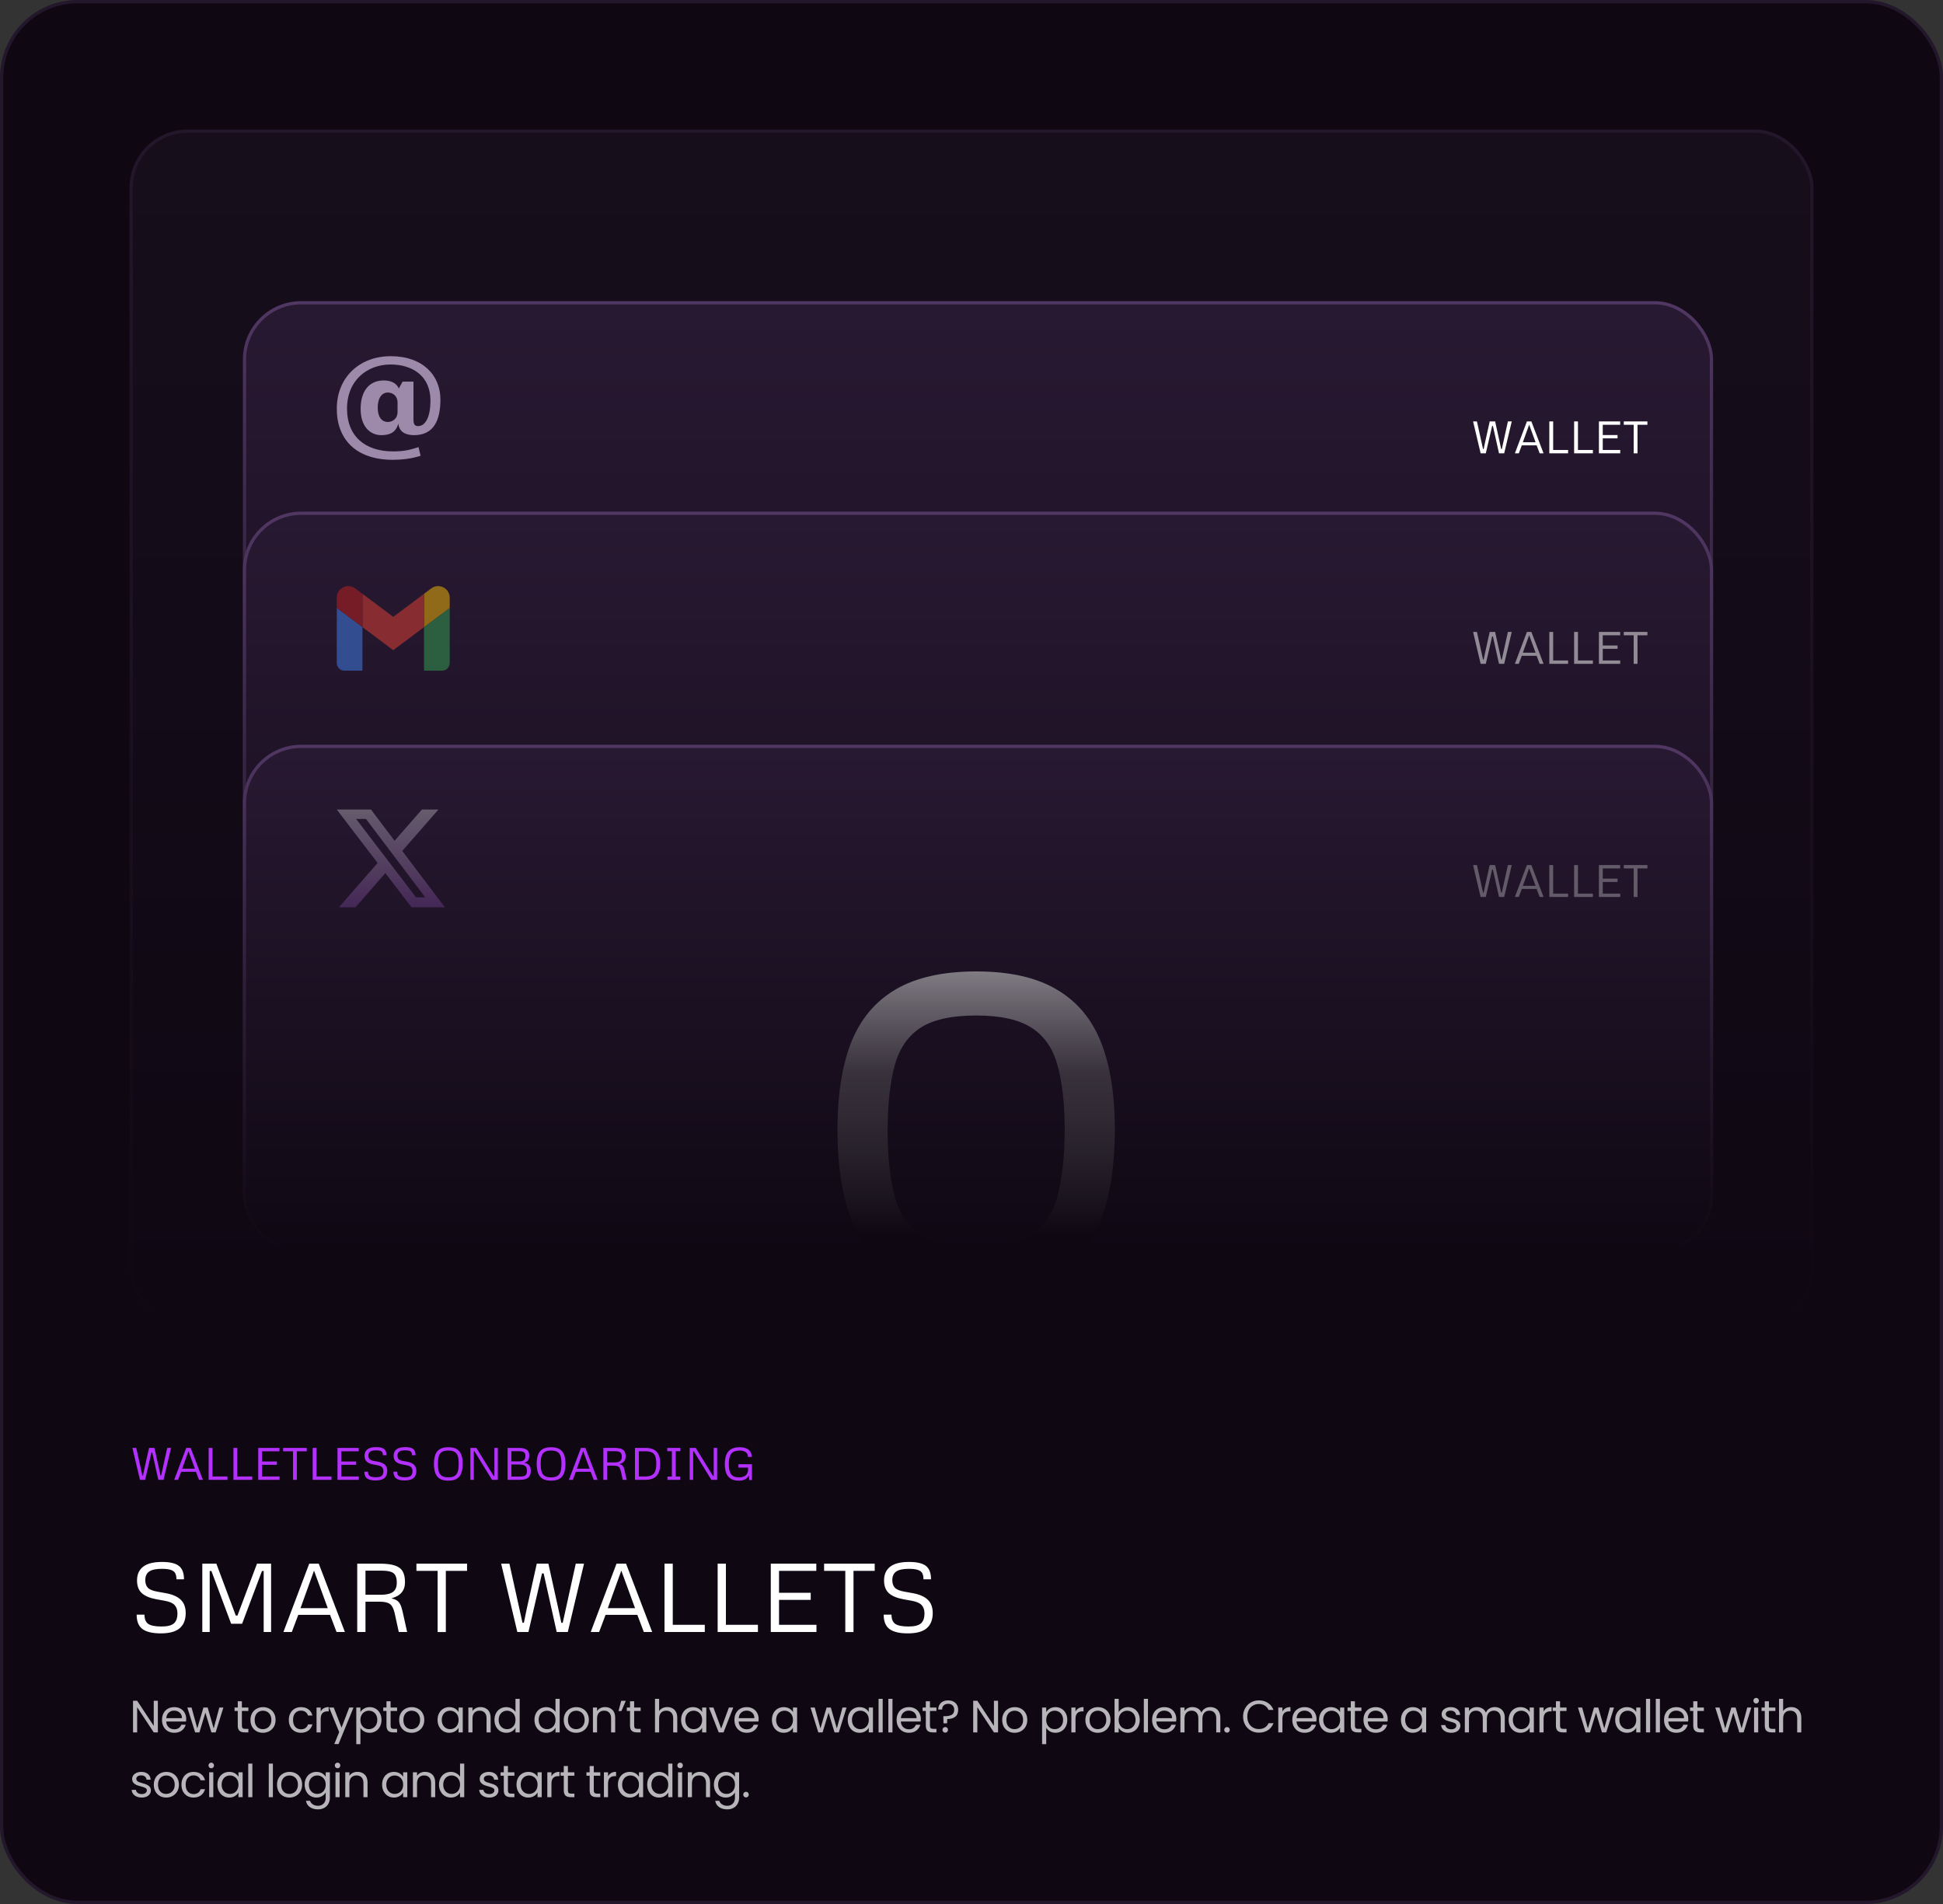<svg width="600" height="588" viewBox="0 0 600 588" fill="none" xmlns="http://www.w3.org/2000/svg">
<rect x="0" y="0" width="600" height="588" fill="#333333" stroke="none"/>
<rect x="0.5" y="0.5" width="599" height="587" rx="23.5" fill="#0F0813"/>
<rect x="0.5" y="0.5" width="599" height="587" rx="23.5" stroke="#23172B" stroke-opacity="0.4"/>
<rect x="0.5" y="0.5" width="599" height="587" rx="23.5" stroke="#23172B"/>
<path d="M40.889 447.149H42.078L43.965 455.674H44.163L44.56 453.746L46.023 447.149H47.697L49.153 453.76L49.563 455.681H49.762L51.642 447.149H52.831L50.493 457H48.894L47.014 448.558H46.774L44.819 457H43.22L40.889 447.149ZM53.795 457L57.514 447.149H58.888L62.654 457H61.451L60.515 454.532H55.935L55.005 457H53.795ZM56.256 453.568H60.187L58.204 448.154L56.256 453.568ZM70.235 457H64.432V447.149H65.621V455.961H70.235V457ZM77.892 457H72.088V447.149H73.277V455.961H77.892V457ZM79.744 457V447.149H86.307V448.188H80.934V451.347H85.5V452.372H80.934V455.961H86.327V457H79.744ZM87.428 448.188V447.149H94.722V448.188H91.666V457.007H90.483V448.188H87.428ZM102.364 457H96.561V447.149H97.75V455.961H102.364V457ZM104.217 457V447.149H110.779V448.188H105.406V451.347H109.973V452.372H105.406V455.961H110.8V457H104.217ZM112.516 454.498H113.644C113.644 455.132 113.824 455.576 114.184 455.831C114.544 456.082 115.182 456.207 116.098 456.207C116.945 456.207 117.54 456.059 117.882 455.763C118.224 455.462 118.395 454.981 118.395 454.32C118.395 453.819 118.262 453.423 117.998 453.131C117.734 452.835 117.262 452.625 116.583 452.502L115.366 452.283C114.418 452.11 113.714 451.814 113.254 451.395C112.798 450.975 112.57 450.367 112.57 449.569C112.57 448.708 112.862 448.049 113.445 447.594C114.033 447.133 114.945 446.903 116.18 446.903C117.31 446.903 118.119 447.095 118.606 447.478C119.094 447.86 119.338 448.503 119.338 449.405H118.251C118.251 449.032 118.189 448.735 118.066 448.517C117.943 448.298 117.729 448.141 117.424 448.045C117.118 447.945 116.692 447.895 116.146 447.895C115.307 447.895 114.699 448.024 114.32 448.284C113.947 448.544 113.76 448.959 113.76 449.528C113.76 449.989 113.881 450.351 114.122 450.615C114.368 450.875 114.822 451.064 115.482 451.183L116.699 451.401C117.679 451.579 118.404 451.896 118.873 452.352C119.347 452.807 119.584 453.445 119.584 454.266C119.584 455.227 119.297 455.956 118.723 456.453C118.153 456.95 117.239 457.198 115.981 457.198C114.797 457.198 113.922 456.991 113.356 456.576C112.796 456.161 112.516 455.469 112.516 454.498ZM121.498 454.498H122.626C122.626 455.132 122.806 455.576 123.166 455.831C123.526 456.082 124.164 456.207 125.08 456.207C125.928 456.207 126.522 456.059 126.864 455.763C127.206 455.462 127.377 454.981 127.377 454.32C127.377 453.819 127.245 453.423 126.98 453.131C126.716 452.835 126.244 452.625 125.565 452.502L124.349 452.283C123.401 452.11 122.697 451.814 122.236 451.395C121.781 450.975 121.553 450.367 121.553 449.569C121.553 448.708 121.844 448.049 122.428 447.594C123.016 447.133 123.927 446.903 125.162 446.903C126.292 446.903 127.101 447.095 127.589 447.478C128.076 447.86 128.32 448.503 128.32 449.405H127.233C127.233 449.032 127.172 448.735 127.049 448.517C126.926 448.298 126.712 448.141 126.406 448.045C126.101 447.945 125.675 447.895 125.128 447.895C124.289 447.895 123.681 448.024 123.303 448.284C122.929 448.544 122.742 448.959 122.742 449.528C122.742 449.989 122.863 450.351 123.104 450.615C123.351 450.875 123.804 451.064 124.465 451.183L125.682 451.401C126.661 451.579 127.386 451.896 127.855 452.352C128.329 452.807 128.566 453.445 128.566 454.266C128.566 455.227 128.279 455.956 127.705 456.453C127.135 456.95 126.222 457.198 124.964 457.198C123.779 457.198 122.904 456.991 122.339 456.576C121.778 456.161 121.498 455.469 121.498 454.498ZM138.444 457.26C137.337 457.26 136.457 457.062 135.806 456.665C135.159 456.264 134.696 455.674 134.418 454.895C134.14 454.115 134.001 453.16 134.001 452.03C134.001 450.909 134.145 449.973 134.432 449.221C134.723 448.464 135.195 447.895 135.847 447.512C136.498 447.129 137.364 446.938 138.444 446.938C139.529 446.938 140.395 447.131 141.042 447.519C141.694 447.901 142.163 448.471 142.45 449.228C142.737 449.979 142.881 450.911 142.881 452.023C142.881 453.158 142.742 454.115 142.464 454.895C142.186 455.669 141.723 456.257 141.076 456.658C140.434 457.059 139.556 457.26 138.444 457.26ZM138.444 456.241C139.328 456.241 140.001 456.082 140.461 455.763C140.921 455.439 141.236 454.965 141.404 454.341C141.573 453.712 141.657 452.937 141.657 452.017C141.657 451.105 141.568 450.351 141.391 449.754C141.217 449.152 140.898 448.703 140.434 448.407C139.973 448.106 139.31 447.956 138.444 447.956C137.565 447.956 136.893 448.109 136.428 448.414C135.967 448.719 135.651 449.177 135.478 449.788C135.309 450.394 135.225 451.155 135.225 452.071C135.225 452.992 135.311 453.762 135.484 454.382C135.658 455.002 135.974 455.466 136.435 455.776C136.899 456.086 137.569 456.241 138.444 456.241ZM145.246 457V447.149H147.112L152.451 455.817H152.67V447.149H153.736V457H151.938L146.531 448.216H146.312V457H145.246ZM156.744 457V447.149H160.087C161.231 447.149 162.074 447.323 162.616 447.669C163.159 448.011 163.43 448.619 163.43 449.494C163.43 450.132 163.309 450.631 163.067 450.991C162.826 451.347 162.42 451.595 161.851 451.736C162.552 451.85 163.072 452.115 163.409 452.529C163.746 452.939 163.915 453.516 163.915 454.259C163.915 455.184 163.648 455.872 163.115 456.323C162.582 456.774 161.73 457 160.559 457H156.744ZM157.906 451.306H160.381C161.019 451.306 161.488 451.178 161.789 450.923C162.094 450.663 162.247 450.23 162.247 449.624C162.247 449.068 162.09 448.685 161.775 448.476C161.461 448.261 160.923 448.154 160.162 448.154H157.906V451.306ZM157.906 456.002H160.552C161.368 456.002 161.935 455.874 162.254 455.619C162.573 455.359 162.732 454.885 162.732 454.197C162.732 453.505 162.548 453.012 162.179 452.721C161.814 452.424 161.215 452.276 160.381 452.276H157.906V456.002ZM170.177 457.26C169.069 457.26 168.19 457.062 167.538 456.665C166.891 456.264 166.428 455.674 166.15 454.895C165.872 454.115 165.733 453.16 165.733 452.03C165.733 450.909 165.877 449.973 166.164 449.221C166.456 448.464 166.927 447.895 167.579 447.512C168.231 447.129 169.097 446.938 170.177 446.938C171.261 446.938 172.127 447.131 172.774 447.519C173.426 447.901 173.896 448.471 174.183 449.228C174.47 449.979 174.613 450.911 174.613 452.023C174.613 453.158 174.474 454.115 174.196 454.895C173.918 455.669 173.456 456.257 172.809 456.658C172.166 457.059 171.289 457.26 170.177 457.26ZM170.177 456.241C171.061 456.241 171.733 456.082 172.193 455.763C172.654 455.439 172.968 454.965 173.137 454.341C173.305 453.712 173.39 452.937 173.39 452.017C173.39 451.105 173.301 450.351 173.123 449.754C172.95 449.152 172.631 448.703 172.166 448.407C171.706 448.106 171.043 447.956 170.177 447.956C169.297 447.956 168.625 448.109 168.16 448.414C167.7 448.719 167.383 449.177 167.21 449.788C167.041 450.394 166.957 451.155 166.957 452.071C166.957 452.992 167.044 453.762 167.217 454.382C167.39 455.002 167.707 455.466 168.167 455.776C168.632 456.086 169.302 456.241 170.177 456.241ZM175.68 457L179.398 447.149H180.772L184.539 457H183.336L182.399 454.532H177.819L176.89 457H175.68ZM178.141 453.568H182.071L180.089 448.154L178.141 453.568ZM186.316 457V447.149H189.563C190.484 447.149 191.209 447.238 191.737 447.416C192.266 447.589 192.642 447.872 192.865 448.264C193.089 448.651 193.2 449.171 193.2 449.822C193.2 451.035 192.551 451.807 191.252 452.14C191.58 452.222 191.842 452.329 192.038 452.461C192.239 452.593 192.4 452.785 192.523 453.035C192.646 453.281 192.756 453.618 192.852 454.047L193.508 457H192.305L191.751 454.464C191.646 453.976 191.514 453.6 191.354 453.336C191.2 453.072 190.976 452.889 190.685 452.789C190.393 452.684 189.99 452.632 189.475 452.632H187.506V457H186.316ZM187.506 451.634H189.748C190.495 451.634 191.061 451.502 191.443 451.237C191.826 450.968 192.018 450.52 192.018 449.891C192.018 449.453 191.951 449.109 191.819 448.858C191.692 448.603 191.466 448.423 191.143 448.318C190.824 448.214 190.379 448.161 189.81 448.161H187.506V451.634ZM199.318 457H196.078V447.149H199.346C200.891 447.149 202.032 447.548 202.771 448.346C203.513 449.139 203.885 450.367 203.885 452.03C203.885 453.716 203.511 454.967 202.764 455.783C202.021 456.594 200.872 457 199.318 457ZM199.243 448.188H197.268V455.961H199.366C200.159 455.961 200.797 455.831 201.28 455.571C201.763 455.312 202.114 454.895 202.333 454.32C202.552 453.746 202.661 452.992 202.661 452.058C202.661 451.078 202.556 450.308 202.347 449.747C202.137 449.182 201.784 448.781 201.287 448.544C200.79 448.307 200.109 448.188 199.243 448.188ZM206.045 448.154V447.149H210.105V448.154H208.67V455.995H210.037V457H206.113V455.995H207.48V448.154H206.045ZM212.977 457V447.149H214.843L220.182 455.817H220.4V447.149H221.467V457H219.669L214.262 448.216H214.043V457H212.977ZM228.234 457.267C226.735 457.267 225.625 456.85 224.905 456.016C224.185 455.182 223.825 453.896 223.825 452.16C223.825 450.392 224.199 449.079 224.946 448.223C225.694 447.366 226.844 446.938 228.398 446.938C229.606 446.938 230.534 447.197 231.181 447.717C231.828 448.236 232.145 448.977 232.131 449.938H230.976C230.976 449.305 230.752 448.817 230.306 448.476C229.859 448.134 229.223 447.963 228.398 447.963C227.596 447.963 226.949 448.102 226.457 448.38C225.969 448.653 225.614 449.095 225.391 449.706C225.167 450.317 225.056 451.121 225.056 452.119C225.056 453.108 225.16 453.906 225.37 454.512C225.58 455.118 225.917 455.56 226.382 455.838C226.851 456.111 227.469 456.248 228.234 456.248C229.123 456.248 229.809 456.038 230.292 455.619C230.775 455.195 231.017 454.596 231.017 453.821V453.227H228.029V452.188H232.206V457.068H231.358L231.242 455.674C230.673 456.736 229.67 457.267 228.234 457.267Z" fill="#B330FF"/>
<path d="M42.197 498.639H44.614C44.614 499.996 45 500.948 45.772 501.495C46.543 502.032 47.91 502.301 49.873 502.301C51.69 502.301 52.964 501.983 53.696 501.349C54.429 500.704 54.795 499.674 54.795 498.258C54.795 497.184 54.512 496.334 53.945 495.709C53.379 495.074 52.368 494.625 50.913 494.361L48.306 493.893C46.274 493.521 44.766 492.887 43.779 491.988C42.803 491.09 42.315 489.786 42.315 488.077C42.315 486.231 42.94 484.82 44.19 483.844C45.449 482.857 47.402 482.364 50.049 482.364C52.471 482.364 54.204 482.774 55.249 483.595C56.294 484.415 56.816 485.792 56.816 487.726H54.487C54.487 486.925 54.355 486.29 54.092 485.821C53.828 485.353 53.369 485.016 52.715 484.811C52.06 484.596 51.148 484.488 49.976 484.488C48.179 484.488 46.875 484.767 46.065 485.323C45.264 485.88 44.863 486.769 44.863 487.989C44.863 488.976 45.122 489.752 45.64 490.318C46.167 490.875 47.139 491.28 48.555 491.534L51.162 492.003C53.262 492.384 54.815 493.062 55.82 494.039C56.836 495.016 57.344 496.383 57.344 498.141C57.344 500.201 56.728 501.764 55.498 502.828C54.277 503.893 52.319 504.425 49.624 504.425C47.085 504.425 45.21 503.98 43.999 503.092C42.798 502.203 42.197 500.719 42.197 498.639ZM62.471 504V482.892H66.807L72.812 498.932H73.325L79.36 482.892H83.711V504H81.426V485.162H80.898L74.761 501.451H71.377L65.283 485.162H64.756V504H62.471ZM87.519 504L95.488 482.892H98.433L106.504 504H103.926L101.919 498.712H92.105L90.112 504H87.519ZM92.793 496.646H101.216L96.968 485.045L92.793 496.646ZM110.312 504V482.892H117.271C119.243 482.892 120.796 483.082 121.929 483.463C123.062 483.834 123.867 484.439 124.346 485.279C124.824 486.109 125.063 487.223 125.063 488.619C125.063 491.217 123.672 492.872 120.889 493.585C121.592 493.761 122.153 493.99 122.573 494.273C123.003 494.557 123.35 494.967 123.613 495.504C123.877 496.031 124.111 496.754 124.316 497.672L125.723 504H123.145L121.958 498.565C121.733 497.521 121.45 496.715 121.108 496.148C120.776 495.582 120.298 495.191 119.673 494.977C119.048 494.752 118.184 494.64 117.08 494.64H112.861V504H110.312ZM112.861 492.501H117.666C119.268 492.501 120.479 492.218 121.299 491.651C122.119 491.075 122.529 490.113 122.529 488.766C122.529 487.828 122.388 487.091 122.104 486.554C121.831 486.007 121.348 485.621 120.654 485.396C119.971 485.172 119.019 485.06 117.798 485.06H112.861V492.501ZM128.594 485.118V482.892H144.224V485.118H137.676V504.015H135.142V485.118H128.594ZM154.756 482.892H157.305L161.348 501.158H161.772L162.622 497.027L165.757 482.892H169.346L172.466 497.057L173.345 501.173H173.77L177.798 482.892H180.347L175.337 504H171.909L167.881 485.909H167.368L163.179 504H159.751L154.756 482.892ZM182.412 504L190.381 482.892H193.325L201.396 504H198.818L196.812 498.712H186.997L185.005 504H182.412ZM187.686 496.646H196.108L191.86 485.045L187.686 496.646ZM217.642 504H205.205V482.892H207.754V501.773H217.642V504ZM234.048 504H221.611V482.892H224.16V501.773H234.048V504ZM238.018 504V482.892H252.08V485.118H240.566V491.886H250.352V494.083H240.566V501.773H252.124V504H238.018ZM254.482 485.118V482.892H270.112V485.118H263.564V504.015H261.03V485.118H254.482ZM272.881 498.639H275.298C275.298 499.996 275.684 500.948 276.455 501.495C277.227 502.032 278.594 502.301 280.557 502.301C282.373 502.301 283.647 501.983 284.38 501.349C285.112 500.704 285.479 499.674 285.479 498.258C285.479 497.184 285.195 496.334 284.629 495.709C284.062 495.074 283.052 494.625 281.597 494.361L278.989 493.893C276.958 493.521 275.449 492.887 274.463 491.988C273.486 491.09 272.998 489.786 272.998 488.077C272.998 486.231 273.623 484.82 274.873 483.844C276.133 482.857 278.086 482.364 280.732 482.364C283.154 482.364 284.888 482.774 285.933 483.595C286.978 484.415 287.5 485.792 287.5 487.726H285.171C285.171 486.925 285.039 486.29 284.775 485.821C284.512 485.353 284.053 485.016 283.398 484.811C282.744 484.596 281.831 484.488 280.659 484.488C278.862 484.488 277.559 484.767 276.748 485.323C275.947 485.88 275.547 486.769 275.547 487.989C275.547 488.976 275.806 489.752 276.323 490.318C276.851 490.875 277.822 491.28 279.238 491.534L281.846 492.003C283.945 492.384 285.498 493.062 286.504 494.039C287.52 495.016 288.027 496.383 288.027 498.141C288.027 500.201 287.412 501.764 286.182 502.828C284.961 503.893 283.003 504.425 280.308 504.425C277.769 504.425 275.894 503.98 274.683 503.092C273.481 502.203 272.881 500.719 272.881 498.639Z" fill="white"/>
<path opacity="0.7" d="M48.75 535H47.476L42.352 527.23V535H41.078V525.228H42.352L47.476 532.984V525.228H48.75V535ZM57.502 530.87C57.502 531.113 57.488 531.369 57.46 531.64H51.328C51.374 532.396 51.631 532.989 52.098 533.418C52.574 533.838 53.148 534.048 53.82 534.048C54.37 534.048 54.828 533.922 55.192 533.67C55.565 533.409 55.826 533.063 55.976 532.634H57.348C57.142 533.371 56.732 533.973 56.116 534.44C55.5 534.897 54.734 535.126 53.82 535.126C53.092 535.126 52.438 534.963 51.86 534.636C51.29 534.309 50.842 533.847 50.516 533.25C50.189 532.643 50.026 531.943 50.026 531.15C50.026 530.357 50.184 529.661 50.502 529.064C50.819 528.467 51.262 528.009 51.832 527.692C52.41 527.365 53.073 527.202 53.82 527.202C54.548 527.202 55.192 527.361 55.752 527.678C56.312 527.995 56.741 528.434 57.04 528.994C57.348 529.545 57.502 530.17 57.502 530.87ZM56.186 530.604C56.186 530.119 56.078 529.703 55.864 529.358C55.649 529.003 55.355 528.737 54.982 528.56C54.618 528.373 54.212 528.28 53.764 528.28C53.12 528.28 52.569 528.485 52.112 528.896C51.664 529.307 51.407 529.876 51.342 530.604H56.186ZM68.983 527.328L66.589 535H65.273L63.425 528.91L61.577 535H60.261L57.853 527.328H59.155L60.919 533.768L62.823 527.328H64.125L65.987 533.782L67.723 527.328H68.983ZM74.694 528.378V532.9C74.694 533.273 74.773 533.539 74.932 533.698C75.091 533.847 75.366 533.922 75.758 533.922H76.696V535H75.548C74.839 535 74.307 534.837 73.952 534.51C73.597 534.183 73.42 533.647 73.42 532.9V528.378H72.426V527.328H73.42V525.396H74.694V527.328H76.696V528.378H74.694ZM81.166 535.126C80.447 535.126 79.794 534.963 79.206 534.636C78.627 534.309 78.17 533.847 77.834 533.25C77.507 532.643 77.344 531.943 77.344 531.15C77.344 530.366 77.512 529.675 77.848 529.078C78.193 528.471 78.66 528.009 79.248 527.692C79.836 527.365 80.494 527.202 81.222 527.202C81.95 527.202 82.608 527.365 83.196 527.692C83.784 528.009 84.246 528.467 84.582 529.064C84.927 529.661 85.1 530.357 85.1 531.15C85.1 531.943 84.922 532.643 84.568 533.25C84.222 533.847 83.751 534.309 83.154 534.636C82.556 534.963 81.894 535.126 81.166 535.126ZM81.166 534.006C81.623 534.006 82.052 533.899 82.454 533.684C82.855 533.469 83.177 533.147 83.42 532.718C83.672 532.289 83.798 531.766 83.798 531.15C83.798 530.534 83.677 530.011 83.434 529.582C83.191 529.153 82.874 528.835 82.482 528.63C82.09 528.415 81.665 528.308 81.208 528.308C80.741 528.308 80.312 528.415 79.92 528.63C79.537 528.835 79.229 529.153 78.996 529.582C78.763 530.011 78.646 530.534 78.646 531.15C78.646 531.775 78.758 532.303 78.982 532.732C79.215 533.161 79.523 533.483 79.906 533.698C80.288 533.903 80.709 534.006 81.166 534.006ZM89.191 531.15C89.191 530.357 89.35 529.666 89.667 529.078C89.985 528.481 90.423 528.019 90.983 527.692C91.553 527.365 92.201 527.202 92.929 527.202C93.872 527.202 94.647 527.431 95.253 527.888C95.869 528.345 96.275 528.98 96.471 529.792H95.099C94.969 529.325 94.712 528.957 94.329 528.686C93.956 528.415 93.489 528.28 92.929 528.28C92.201 528.28 91.613 528.532 91.165 529.036C90.717 529.531 90.493 530.235 90.493 531.15C90.493 532.074 90.717 532.788 91.165 533.292C91.613 533.796 92.201 534.048 92.929 534.048C93.489 534.048 93.956 533.917 94.329 533.656C94.703 533.395 94.959 533.021 95.099 532.536H96.471C96.266 533.32 95.855 533.95 95.239 534.426C94.623 534.893 93.853 535.126 92.929 535.126C92.201 535.126 91.553 534.963 90.983 534.636C90.423 534.309 89.985 533.847 89.667 533.25C89.35 532.653 89.191 531.953 89.191 531.15ZM99.025 528.574C99.249 528.135 99.567 527.795 99.977 527.552C100.397 527.309 100.906 527.188 101.503 527.188V528.504H101.167C99.739 528.504 99.025 529.279 99.025 530.828V535H97.751V527.328H99.025V528.574ZM109.162 527.328L104.542 538.612H103.226L104.738 534.916L101.644 527.328H103.058L105.466 533.544L107.846 527.328H109.162ZM111.297 528.742C111.549 528.303 111.922 527.939 112.417 527.65C112.921 527.351 113.504 527.202 114.167 527.202C114.848 527.202 115.464 527.365 116.015 527.692C116.575 528.019 117.013 528.481 117.331 529.078C117.648 529.666 117.807 530.352 117.807 531.136C117.807 531.911 117.648 532.601 117.331 533.208C117.013 533.815 116.575 534.286 116.015 534.622C115.464 534.958 114.848 535.126 114.167 535.126C113.513 535.126 112.935 534.981 112.431 534.692C111.936 534.393 111.558 534.025 111.297 533.586V538.64H110.023V527.328H111.297V528.742ZM116.505 531.136C116.505 530.557 116.388 530.053 116.155 529.624C115.921 529.195 115.604 528.868 115.203 528.644C114.811 528.42 114.377 528.308 113.901 528.308C113.434 528.308 113 528.425 112.599 528.658C112.207 528.882 111.889 529.213 111.647 529.652C111.413 530.081 111.297 530.581 111.297 531.15C111.297 531.729 111.413 532.237 111.647 532.676C111.889 533.105 112.207 533.437 112.599 533.67C113 533.894 113.434 534.006 113.901 534.006C114.377 534.006 114.811 533.894 115.203 533.67C115.604 533.437 115.921 533.105 116.155 532.676C116.388 532.237 116.505 531.724 116.505 531.136ZM120.617 528.378V532.9C120.617 533.273 120.697 533.539 120.855 533.698C121.014 533.847 121.289 533.922 121.681 533.922H122.619V535H121.471C120.762 535 120.23 534.837 119.875 534.51C119.521 534.183 119.343 533.647 119.343 532.9V528.378H118.349V527.328H119.343V525.396H120.617V527.328H122.619V528.378H120.617ZM127.089 535.126C126.37 535.126 125.717 534.963 125.129 534.636C124.55 534.309 124.093 533.847 123.757 533.25C123.43 532.643 123.267 531.943 123.267 531.15C123.267 530.366 123.435 529.675 123.771 529.078C124.116 528.471 124.583 528.009 125.171 527.692C125.759 527.365 126.417 527.202 127.145 527.202C127.873 527.202 128.531 527.365 129.119 527.692C129.707 528.009 130.169 528.467 130.505 529.064C130.85 529.661 131.023 530.357 131.023 531.15C131.023 531.943 130.846 532.643 130.491 533.25C130.146 533.847 129.674 534.309 129.077 534.636C128.48 534.963 127.817 535.126 127.089 535.126ZM127.089 534.006C127.546 534.006 127.976 533.899 128.377 533.684C128.778 533.469 129.1 533.147 129.343 532.718C129.595 532.289 129.721 531.766 129.721 531.15C129.721 530.534 129.6 530.011 129.357 529.582C129.114 529.153 128.797 528.835 128.405 528.63C128.013 528.415 127.588 528.308 127.131 528.308C126.664 528.308 126.235 528.415 125.843 528.63C125.46 528.835 125.152 529.153 124.919 529.582C124.686 530.011 124.569 530.534 124.569 531.15C124.569 531.775 124.681 532.303 124.905 532.732C125.138 533.161 125.446 533.483 125.829 533.698C126.212 533.903 126.632 534.006 127.089 534.006ZM135.115 531.136C135.115 530.352 135.273 529.666 135.591 529.078C135.908 528.481 136.342 528.019 136.893 527.692C137.453 527.365 138.073 527.202 138.755 527.202C139.427 527.202 140.01 527.347 140.505 527.636C140.999 527.925 141.368 528.289 141.611 528.728V527.328H142.899V535H141.611V533.572C141.359 534.02 140.981 534.393 140.477 534.692C139.982 534.981 139.403 535.126 138.741 535.126C138.059 535.126 137.443 534.958 136.893 534.622C136.342 534.286 135.908 533.815 135.591 533.208C135.273 532.601 135.115 531.911 135.115 531.136ZM141.611 531.15C141.611 530.571 141.494 530.067 141.261 529.638C141.027 529.209 140.71 528.882 140.309 528.658C139.917 528.425 139.483 528.308 139.007 528.308C138.531 528.308 138.097 528.42 137.705 528.644C137.313 528.868 137 529.195 136.767 529.624C136.533 530.053 136.417 530.557 136.417 531.136C136.417 531.724 136.533 532.237 136.767 532.676C137 533.105 137.313 533.437 137.705 533.67C138.097 533.894 138.531 534.006 139.007 534.006C139.483 534.006 139.917 533.894 140.309 533.67C140.71 533.437 141.027 533.105 141.261 532.676C141.494 532.237 141.611 531.729 141.611 531.15ZM148.37 527.188C149.303 527.188 150.059 527.473 150.638 528.042C151.216 528.602 151.506 529.414 151.506 530.478V535H150.246V530.66C150.246 529.895 150.054 529.311 149.672 528.91C149.289 528.499 148.766 528.294 148.104 528.294C147.432 528.294 146.895 528.504 146.494 528.924C146.102 529.344 145.906 529.955 145.906 530.758V535H144.632V527.328H145.906V528.42C146.158 528.028 146.498 527.725 146.928 527.51C147.366 527.295 147.847 527.188 148.37 527.188ZM152.691 531.136C152.691 530.352 152.849 529.666 153.167 529.078C153.484 528.481 153.918 528.019 154.469 527.692C155.029 527.365 155.654 527.202 156.345 527.202C156.942 527.202 157.497 527.342 158.011 527.622C158.524 527.893 158.916 528.252 159.187 528.7V524.64H160.475V535H159.187V533.558C158.935 534.015 158.561 534.393 158.067 534.692C157.572 534.981 156.993 535.126 156.331 535.126C155.649 535.126 155.029 534.958 154.469 534.622C153.918 534.286 153.484 533.815 153.167 533.208C152.849 532.601 152.691 531.911 152.691 531.136ZM159.187 531.15C159.187 530.571 159.07 530.067 158.837 529.638C158.603 529.209 158.286 528.882 157.885 528.658C157.493 528.425 157.059 528.308 156.583 528.308C156.107 528.308 155.673 528.42 155.281 528.644C154.889 528.868 154.576 529.195 154.343 529.624C154.109 530.053 153.993 530.557 153.993 531.136C153.993 531.724 154.109 532.237 154.343 532.676C154.576 533.105 154.889 533.437 155.281 533.67C155.673 533.894 156.107 534.006 156.583 534.006C157.059 534.006 157.493 533.894 157.885 533.67C158.286 533.437 158.603 533.105 158.837 532.676C159.07 532.237 159.187 531.729 159.187 531.15ZM165.044 531.136C165.044 530.352 165.203 529.666 165.52 529.078C165.837 528.481 166.271 528.019 166.822 527.692C167.382 527.365 168.007 527.202 168.698 527.202C169.295 527.202 169.851 527.342 170.364 527.622C170.877 527.893 171.269 528.252 171.54 528.7V524.64H172.828V535H171.54V533.558C171.288 534.015 170.915 534.393 170.42 534.692C169.925 534.981 169.347 535.126 168.684 535.126C168.003 535.126 167.382 534.958 166.822 534.622C166.271 534.286 165.837 533.815 165.52 533.208C165.203 532.601 165.044 531.911 165.044 531.136ZM171.54 531.15C171.54 530.571 171.423 530.067 171.19 529.638C170.957 529.209 170.639 528.882 170.238 528.658C169.846 528.425 169.412 528.308 168.936 528.308C168.46 528.308 168.026 528.42 167.634 528.644C167.242 528.868 166.929 529.195 166.696 529.624C166.463 530.053 166.346 530.557 166.346 531.136C166.346 531.724 166.463 532.237 166.696 532.676C166.929 533.105 167.242 533.437 167.634 533.67C168.026 533.894 168.46 534.006 168.936 534.006C169.412 534.006 169.846 533.894 170.238 533.67C170.639 533.437 170.957 533.105 171.19 532.676C171.423 532.237 171.54 531.729 171.54 531.15ZM177.907 535.126C177.188 535.126 176.535 534.963 175.947 534.636C175.368 534.309 174.911 533.847 174.575 533.25C174.248 532.643 174.085 531.943 174.085 531.15C174.085 530.366 174.253 529.675 174.589 529.078C174.934 528.471 175.401 528.009 175.989 527.692C176.577 527.365 177.235 527.202 177.963 527.202C178.691 527.202 179.349 527.365 179.937 527.692C180.525 528.009 180.987 528.467 181.323 529.064C181.668 529.661 181.841 530.357 181.841 531.15C181.841 531.943 181.664 532.643 181.309 533.25C180.964 533.847 180.492 534.309 179.895 534.636C179.298 534.963 178.635 535.126 177.907 535.126ZM177.907 534.006C178.364 534.006 178.794 533.899 179.195 533.684C179.596 533.469 179.918 533.147 180.161 532.718C180.413 532.289 180.539 531.766 180.539 531.15C180.539 530.534 180.418 530.011 180.175 529.582C179.932 529.153 179.615 528.835 179.223 528.63C178.831 528.415 178.406 528.308 177.949 528.308C177.482 528.308 177.053 528.415 176.661 528.63C176.278 528.835 175.97 529.153 175.737 529.582C175.504 530.011 175.387 530.534 175.387 531.15C175.387 531.775 175.499 532.303 175.723 532.732C175.956 533.161 176.264 533.483 176.647 533.698C177.03 533.903 177.45 534.006 177.907 534.006ZM186.834 527.188C187.767 527.188 188.523 527.473 189.102 528.042C189.681 528.602 189.97 529.414 189.97 530.478V535H188.71V530.66C188.71 529.895 188.519 529.311 188.136 528.91C187.753 528.499 187.231 528.294 186.568 528.294C185.896 528.294 185.359 528.504 184.958 528.924C184.566 529.344 184.37 529.955 184.37 530.758V535H183.096V527.328H184.37V528.42C184.622 528.028 184.963 527.725 185.392 527.51C185.831 527.295 186.311 527.188 186.834 527.188ZM191.827 525.242H193.241L191.897 528.42H191.001L191.827 525.242ZM195.828 528.378V532.9C195.828 533.273 195.907 533.539 196.066 533.698C196.224 533.847 196.5 533.922 196.892 533.922H197.83V535H196.682C195.972 535 195.44 534.837 195.086 534.51C194.731 534.183 194.554 533.647 194.554 532.9V528.378H193.56V527.328H194.554V525.396H195.828V527.328H197.83V528.378H195.828ZM206.074 527.188C206.652 527.188 207.175 527.314 207.642 527.566C208.108 527.809 208.472 528.177 208.734 528.672C209.004 529.167 209.14 529.769 209.14 530.478V535H207.88V530.66C207.88 529.895 207.688 529.311 207.306 528.91C206.923 528.499 206.4 528.294 205.738 528.294C205.066 528.294 204.529 528.504 204.128 528.924C203.736 529.344 203.54 529.955 203.54 530.758V535H202.266V524.64H203.54V528.42C203.792 528.028 204.137 527.725 204.576 527.51C205.024 527.295 205.523 527.188 206.074 527.188ZM210.325 531.136C210.325 530.352 210.483 529.666 210.801 529.078C211.118 528.481 211.552 528.019 212.103 527.692C212.663 527.365 213.283 527.202 213.965 527.202C214.637 527.202 215.22 527.347 215.715 527.636C216.209 527.925 216.578 528.289 216.821 528.728V527.328H218.109V535H216.821V533.572C216.569 534.02 216.191 534.393 215.687 534.692C215.192 534.981 214.613 535.126 213.951 535.126C213.269 535.126 212.653 534.958 212.103 534.622C211.552 534.286 211.118 533.815 210.801 533.208C210.483 532.601 210.325 531.911 210.325 531.136ZM216.821 531.15C216.821 530.571 216.704 530.067 216.471 529.638C216.237 529.209 215.92 528.882 215.519 528.658C215.127 528.425 214.693 528.308 214.217 528.308C213.741 528.308 213.307 528.42 212.915 528.644C212.523 528.868 212.21 529.195 211.977 529.624C211.743 530.053 211.627 530.557 211.627 531.136C211.627 531.724 211.743 532.237 211.977 532.676C212.21 533.105 212.523 533.437 212.915 533.67C213.307 533.894 213.741 534.006 214.217 534.006C214.693 534.006 215.127 533.894 215.519 533.67C215.92 533.437 216.237 533.105 216.471 532.676C216.704 532.237 216.821 531.729 216.821 531.15ZM222.698 533.824L225.078 527.328H226.436L223.426 535H221.942L218.932 527.328H220.304L222.698 533.824ZM234.269 530.87C234.269 531.113 234.255 531.369 234.227 531.64H228.095C228.142 532.396 228.399 532.989 228.865 533.418C229.341 533.838 229.915 534.048 230.587 534.048C231.138 534.048 231.595 533.922 231.959 533.67C232.333 533.409 232.594 533.063 232.743 532.634H234.115C233.91 533.371 233.499 533.973 232.883 534.44C232.267 534.897 231.502 535.126 230.587 535.126C229.859 535.126 229.206 534.963 228.627 534.636C228.058 534.309 227.61 533.847 227.283 533.25C226.957 532.643 226.793 531.943 226.793 531.15C226.793 530.357 226.952 529.661 227.269 529.064C227.587 528.467 228.03 528.009 228.599 527.692C229.178 527.365 229.841 527.202 230.587 527.202C231.315 527.202 231.959 527.361 232.519 527.678C233.079 527.995 233.509 528.434 233.807 528.994C234.115 529.545 234.269 530.17 234.269 530.87ZM232.953 530.604C232.953 530.119 232.846 529.703 232.631 529.358C232.417 529.003 232.123 528.737 231.749 528.56C231.385 528.373 230.979 528.28 230.531 528.28C229.887 528.28 229.337 528.485 228.879 528.896C228.431 529.307 228.175 529.876 228.109 530.604H232.953ZM238.367 531.136C238.367 530.352 238.526 529.666 238.843 529.078C239.161 528.481 239.595 528.019 240.145 527.692C240.705 527.365 241.326 527.202 242.007 527.202C242.679 527.202 243.263 527.347 243.757 527.636C244.252 527.925 244.621 528.289 244.863 528.728V527.328H246.151V535H244.863V533.572C244.611 534.02 244.233 534.393 243.729 534.692C243.235 534.981 242.656 535.126 241.993 535.126C241.312 535.126 240.696 534.958 240.145 534.622C239.595 534.286 239.161 533.815 238.843 533.208C238.526 532.601 238.367 531.911 238.367 531.136ZM244.863 531.15C244.863 530.571 244.747 530.067 244.513 529.638C244.28 529.209 243.963 528.882 243.561 528.658C243.169 528.425 242.735 528.308 242.259 528.308C241.783 528.308 241.349 528.42 240.957 528.644C240.565 528.868 240.253 529.195 240.019 529.624C239.786 530.053 239.669 530.557 239.669 531.136C239.669 531.724 239.786 532.237 240.019 532.676C240.253 533.105 240.565 533.437 240.957 533.67C241.349 533.894 241.783 534.006 242.259 534.006C242.735 534.006 243.169 533.894 243.561 533.67C243.963 533.437 244.28 533.105 244.513 532.676C244.747 532.237 244.863 531.729 244.863 531.15ZM261.417 527.328L259.023 535H257.707L255.859 528.91L254.011 535H252.695L250.287 527.328H251.589L253.353 533.768L255.257 527.328H256.559L258.421 533.782L260.157 527.328H261.417ZM261.785 531.136C261.785 530.352 261.944 529.666 262.261 529.078C262.578 528.481 263.012 528.019 263.563 527.692C264.123 527.365 264.744 527.202 265.425 527.202C266.097 527.202 266.68 527.347 267.175 527.636C267.67 527.925 268.038 528.289 268.281 528.728V527.328H269.569V535H268.281V533.572C268.029 534.02 267.651 534.393 267.147 534.692C266.652 534.981 266.074 535.126 265.411 535.126C264.73 535.126 264.114 534.958 263.563 534.622C263.012 534.286 262.578 533.815 262.261 533.208C261.944 532.601 261.785 531.911 261.785 531.136ZM268.281 531.15C268.281 530.571 268.164 530.067 267.931 529.638C267.698 529.209 267.38 528.882 266.979 528.658C266.587 528.425 266.153 528.308 265.677 528.308C265.201 528.308 264.767 528.42 264.375 528.644C263.983 528.868 263.67 529.195 263.437 529.624C263.204 530.053 263.087 530.557 263.087 531.136C263.087 531.724 263.204 532.237 263.437 532.676C263.67 533.105 263.983 533.437 264.375 533.67C264.767 533.894 265.201 534.006 265.677 534.006C266.153 534.006 266.587 533.894 266.979 533.67C267.38 533.437 267.698 533.105 267.931 532.676C268.164 532.237 268.281 531.729 268.281 531.15ZM272.576 524.64V535H271.302V524.64H272.576ZM275.601 524.64V535H274.327V524.64H275.601ZM284.353 530.87C284.353 531.113 284.339 531.369 284.311 531.64H278.179C278.225 532.396 278.482 532.989 278.949 533.418C279.425 533.838 279.999 534.048 280.671 534.048C281.221 534.048 281.679 533.922 282.043 533.67C282.416 533.409 282.677 533.063 282.827 532.634H284.199C283.993 533.371 283.583 533.973 282.967 534.44C282.351 534.897 281.585 535.126 280.671 535.126C279.943 535.126 279.289 534.963 278.711 534.636C278.141 534.309 277.693 533.847 277.367 533.25C277.04 532.643 276.877 531.943 276.877 531.15C276.877 530.357 277.035 529.661 277.353 529.064C277.67 528.467 278.113 528.009 278.683 527.692C279.261 527.365 279.924 527.202 280.671 527.202C281.399 527.202 282.043 527.361 282.603 527.678C283.163 527.995 283.592 528.434 283.891 528.994C284.199 529.545 284.353 530.17 284.353 530.87ZM283.037 530.604C283.037 530.119 282.929 529.703 282.715 529.358C282.5 529.003 282.206 528.737 281.833 528.56C281.469 528.373 281.063 528.28 280.615 528.28C279.971 528.28 279.42 528.485 278.963 528.896C278.515 529.307 278.258 529.876 278.193 530.604H283.037ZM287.168 528.378V532.9C287.168 533.273 287.248 533.539 287.406 533.698C287.565 533.847 287.84 533.922 288.232 533.922H289.17V535H288.022C287.313 535 286.781 534.837 286.426 534.51C286.072 534.183 285.894 533.647 285.894 532.9V528.378H284.9V527.328H285.894V525.396H287.168V527.328H289.17V528.378H287.168ZM292.786 525.116C293.71 525.116 294.457 525.377 295.026 525.9C295.595 526.423 295.88 527.123 295.88 528C295.88 528.98 295.577 529.708 294.97 530.184C294.363 530.651 293.542 530.884 292.506 530.884L292.464 532.214H291.358L291.302 530.002H291.708C292.632 530.002 293.355 529.862 293.878 529.582C294.401 529.302 294.662 528.775 294.662 528C294.662 527.44 294.494 526.997 294.158 526.67C293.822 526.343 293.369 526.18 292.8 526.18C292.221 526.18 291.764 526.339 291.428 526.656C291.101 526.964 290.938 527.389 290.938 527.93H289.734C289.734 527.37 289.86 526.88 290.112 526.46C290.364 526.031 290.719 525.699 291.176 525.466C291.643 525.233 292.179 525.116 292.786 525.116ZM291.904 535.084C291.661 535.084 291.456 535 291.288 534.832C291.12 534.664 291.036 534.459 291.036 534.216C291.036 533.973 291.12 533.768 291.288 533.6C291.456 533.432 291.661 533.348 291.904 533.348C292.137 533.348 292.333 533.432 292.492 533.6C292.66 533.768 292.744 533.973 292.744 534.216C292.744 534.459 292.66 534.664 292.492 534.832C292.333 535 292.137 535.084 291.904 535.084ZM308.2 535H306.926L301.802 527.23V535H300.528V525.228H301.802L306.926 532.984V525.228H308.2V535ZM313.298 535.126C312.579 535.126 311.926 534.963 311.338 534.636C310.759 534.309 310.302 533.847 309.966 533.25C309.639 532.643 309.476 531.943 309.476 531.15C309.476 530.366 309.644 529.675 309.98 529.078C310.325 528.471 310.792 528.009 311.38 527.692C311.968 527.365 312.626 527.202 313.354 527.202C314.082 527.202 314.74 527.365 315.328 527.692C315.916 528.009 316.378 528.467 316.714 529.064C317.059 529.661 317.232 530.357 317.232 531.15C317.232 531.943 317.055 532.643 316.7 533.25C316.355 533.847 315.883 534.309 315.286 534.636C314.689 534.963 314.026 535.126 313.298 535.126ZM313.298 534.006C313.755 534.006 314.185 533.899 314.586 533.684C314.987 533.469 315.309 533.147 315.552 532.718C315.804 532.289 315.93 531.766 315.93 531.15C315.93 530.534 315.809 530.011 315.566 529.582C315.323 529.153 315.006 528.835 314.614 528.63C314.222 528.415 313.797 528.308 313.34 528.308C312.873 528.308 312.444 528.415 312.052 528.63C311.669 528.835 311.361 529.153 311.128 529.582C310.895 530.011 310.778 530.534 310.778 531.15C310.778 531.775 310.89 532.303 311.114 532.732C311.347 533.161 311.655 533.483 312.038 533.698C312.421 533.903 312.841 534.006 313.298 534.006ZM323.073 528.742C323.325 528.303 323.699 527.939 324.193 527.65C324.697 527.351 325.281 527.202 325.943 527.202C326.625 527.202 327.241 527.365 327.791 527.692C328.351 528.019 328.79 528.481 329.107 529.078C329.425 529.666 329.583 530.352 329.583 531.136C329.583 531.911 329.425 532.601 329.107 533.208C328.79 533.815 328.351 534.286 327.791 534.622C327.241 534.958 326.625 535.126 325.943 535.126C325.29 535.126 324.711 534.981 324.207 534.692C323.713 534.393 323.335 534.025 323.073 533.586V538.64H321.799V527.328H323.073V528.742ZM328.281 531.136C328.281 530.557 328.165 530.053 327.931 529.624C327.698 529.195 327.381 528.868 326.979 528.644C326.587 528.42 326.153 528.308 325.677 528.308C325.211 528.308 324.777 528.425 324.375 528.658C323.983 528.882 323.666 529.213 323.423 529.652C323.19 530.081 323.073 530.581 323.073 531.15C323.073 531.729 323.19 532.237 323.423 532.676C323.666 533.105 323.983 533.437 324.375 533.67C324.777 533.894 325.211 534.006 325.677 534.006C326.153 534.006 326.587 533.894 326.979 533.67C327.381 533.437 327.698 533.105 327.931 532.676C328.165 532.237 328.281 531.724 328.281 531.136ZM332.114 528.574C332.338 528.135 332.656 527.795 333.066 527.552C333.486 527.309 333.995 527.188 334.592 527.188V528.504H334.256C332.828 528.504 332.114 529.279 332.114 530.828V535H330.84V527.328H332.114V528.574ZM338.989 535.126C338.27 535.126 337.617 534.963 337.029 534.636C336.45 534.309 335.993 533.847 335.657 533.25C335.33 532.643 335.167 531.943 335.167 531.15C335.167 530.366 335.335 529.675 335.671 529.078C336.016 528.471 336.483 528.009 337.071 527.692C337.659 527.365 338.317 527.202 339.045 527.202C339.773 527.202 340.431 527.365 341.019 527.692C341.607 528.009 342.069 528.467 342.405 529.064C342.75 529.661 342.923 530.357 342.923 531.15C342.923 531.943 342.746 532.643 342.391 533.25C342.046 533.847 341.574 534.309 340.977 534.636C340.38 534.963 339.717 535.126 338.989 535.126ZM338.989 534.006C339.446 534.006 339.876 533.899 340.277 533.684C340.678 533.469 341 533.147 341.243 532.718C341.495 532.289 341.621 531.766 341.621 531.15C341.621 530.534 341.5 530.011 341.257 529.582C341.014 529.153 340.697 528.835 340.305 528.63C339.913 528.415 339.488 528.308 339.031 528.308C338.564 528.308 338.135 528.415 337.743 528.63C337.36 528.835 337.052 529.153 336.819 529.582C336.586 530.011 336.469 530.534 336.469 531.15C336.469 531.775 336.581 532.303 336.805 532.732C337.038 533.161 337.346 533.483 337.729 533.698C338.112 533.903 338.532 534.006 338.989 534.006ZM345.452 528.756C345.713 528.299 346.096 527.925 346.6 527.636C347.104 527.347 347.678 527.202 348.322 527.202C349.013 527.202 349.633 527.365 350.184 527.692C350.735 528.019 351.169 528.481 351.486 529.078C351.803 529.666 351.962 530.352 351.962 531.136C351.962 531.911 351.803 532.601 351.486 533.208C351.169 533.815 350.73 534.286 350.17 534.622C349.619 534.958 349.003 535.126 348.322 535.126C347.659 535.126 347.076 534.981 346.572 534.692C346.077 534.403 345.704 534.034 345.452 533.586V535H344.178V524.64H345.452V528.756ZM350.66 531.136C350.66 530.557 350.543 530.053 350.31 529.624C350.077 529.195 349.759 528.868 349.358 528.644C348.966 528.42 348.532 528.308 348.056 528.308C347.589 528.308 347.155 528.425 346.754 528.658C346.362 528.882 346.045 529.213 345.802 529.652C345.569 530.081 345.452 530.581 345.452 531.15C345.452 531.729 345.569 532.237 345.802 532.676C346.045 533.105 346.362 533.437 346.754 533.67C347.155 533.894 347.589 534.006 348.056 534.006C348.532 534.006 348.966 533.894 349.358 533.67C349.759 533.437 350.077 533.105 350.31 532.676C350.543 532.237 350.66 531.724 350.66 531.136ZM354.493 524.64V535H353.219V524.64H354.493ZM363.244 530.87C363.244 531.113 363.23 531.369 363.202 531.64H357.07C357.117 532.396 357.374 532.989 357.84 533.418C358.316 533.838 358.89 534.048 359.562 534.048C360.113 534.048 360.57 533.922 360.934 533.67C361.308 533.409 361.569 533.063 361.718 532.634H363.09C362.885 533.371 362.474 533.973 361.858 534.44C361.242 534.897 360.477 535.126 359.562 535.126C358.834 535.126 358.181 534.963 357.602 534.636C357.033 534.309 356.585 533.847 356.258 533.25C355.932 532.643 355.768 531.943 355.768 531.15C355.768 530.357 355.927 529.661 356.244 529.064C356.562 528.467 357.005 528.009 357.574 527.692C358.153 527.365 358.816 527.202 359.562 527.202C360.29 527.202 360.934 527.361 361.494 527.678C362.054 527.995 362.484 528.434 362.782 528.994C363.09 529.545 363.244 530.17 363.244 530.87ZM361.928 530.604C361.928 530.119 361.821 529.703 361.606 529.358C361.392 529.003 361.098 528.737 360.724 528.56C360.36 528.373 359.954 528.28 359.506 528.28C358.862 528.28 358.312 528.485 357.854 528.896C357.406 529.307 357.15 529.876 357.084 530.604H361.928ZM373.732 527.188C374.329 527.188 374.861 527.314 375.328 527.566C375.795 527.809 376.163 528.177 376.434 528.672C376.705 529.167 376.84 529.769 376.84 530.478V535H375.58V530.66C375.58 529.895 375.389 529.311 375.006 528.91C374.633 528.499 374.124 528.294 373.48 528.294C372.817 528.294 372.29 528.509 371.898 528.938C371.506 529.358 371.31 529.969 371.31 530.772V535H370.05V530.66C370.05 529.895 369.859 529.311 369.476 528.91C369.103 528.499 368.594 528.294 367.95 528.294C367.287 528.294 366.76 528.509 366.368 528.938C365.976 529.358 365.78 529.969 365.78 530.772V535H364.506V527.328H365.78V528.434C366.032 528.033 366.368 527.725 366.788 527.51C367.217 527.295 367.689 527.188 368.202 527.188C368.846 527.188 369.415 527.333 369.91 527.622C370.405 527.911 370.773 528.336 371.016 528.896C371.231 528.355 371.585 527.935 372.08 527.636C372.575 527.337 373.125 527.188 373.732 527.188ZM378.916 535.084C378.673 535.084 378.468 535 378.3 534.832C378.132 534.664 378.048 534.459 378.048 534.216C378.048 533.973 378.132 533.768 378.3 533.6C378.468 533.432 378.673 533.348 378.916 533.348C379.149 533.348 379.345 533.432 379.504 533.6C379.672 533.768 379.756 533.973 379.756 534.216C379.756 534.459 379.672 534.664 379.504 534.832C379.345 535 379.149 535.084 378.916 535.084ZM383.866 530.114C383.866 529.162 384.08 528.308 384.51 527.552C384.939 526.787 385.522 526.189 386.26 525.76C387.006 525.331 387.832 525.116 388.738 525.116C389.802 525.116 390.73 525.373 391.524 525.886C392.317 526.399 392.896 527.127 393.26 528.07H391.734C391.463 527.482 391.071 527.029 390.558 526.712C390.054 526.395 389.447 526.236 388.738 526.236C388.056 526.236 387.445 526.395 386.904 526.712C386.362 527.029 385.938 527.482 385.63 528.07C385.322 528.649 385.168 529.33 385.168 530.114C385.168 530.889 385.322 531.57 385.63 532.158C385.938 532.737 386.362 533.185 386.904 533.502C387.445 533.819 388.056 533.978 388.738 533.978C389.447 533.978 390.054 533.824 390.558 533.516C391.071 533.199 391.463 532.746 391.734 532.158H393.26C392.896 533.091 392.317 533.815 391.524 534.328C390.73 534.832 389.802 535.084 388.738 535.084C387.832 535.084 387.006 534.874 386.26 534.454C385.522 534.025 384.939 533.432 384.51 532.676C384.08 531.92 383.866 531.066 383.866 530.114ZM396.01 528.574C396.234 528.135 396.551 527.795 396.962 527.552C397.382 527.309 397.891 527.188 398.488 527.188V528.504H398.152C396.724 528.504 396.01 529.279 396.01 530.828V535H394.736V527.328H396.01V528.574ZM406.539 530.87C406.539 531.113 406.525 531.369 406.497 531.64H400.365C400.411 532.396 400.668 532.989 401.135 533.418C401.611 533.838 402.185 534.048 402.857 534.048C403.407 534.048 403.865 533.922 404.229 533.67C404.602 533.409 404.863 533.063 405.013 532.634H406.385C406.179 533.371 405.769 533.973 405.153 534.44C404.537 534.897 403.771 535.126 402.857 535.126C402.129 535.126 401.475 534.963 400.897 534.636C400.327 534.309 399.879 533.847 399.553 533.25C399.226 532.643 399.063 531.943 399.063 531.15C399.063 530.357 399.221 529.661 399.539 529.064C399.856 528.467 400.299 528.009 400.869 527.692C401.447 527.365 402.11 527.202 402.857 527.202C403.585 527.202 404.229 527.361 404.789 527.678C405.349 527.995 405.778 528.434 406.077 528.994C406.385 529.545 406.539 530.17 406.539 530.87ZM405.223 530.604C405.223 530.119 405.115 529.703 404.901 529.358C404.686 529.003 404.392 528.737 404.019 528.56C403.655 528.373 403.249 528.28 402.801 528.28C402.157 528.28 401.606 528.485 401.149 528.896C400.701 529.307 400.444 529.876 400.379 530.604H405.223ZM407.324 531.136C407.324 530.352 407.483 529.666 407.8 529.078C408.118 528.481 408.552 528.019 409.102 527.692C409.662 527.365 410.283 527.202 410.964 527.202C411.636 527.202 412.22 527.347 412.714 527.636C413.209 527.925 413.578 528.289 413.82 528.728V527.328H415.108V535H413.82V533.572C413.568 534.02 413.19 534.393 412.686 534.692C412.192 534.981 411.613 535.126 410.95 535.126C410.269 535.126 409.653 534.958 409.102 534.622C408.552 534.286 408.118 533.815 407.8 533.208C407.483 532.601 407.324 531.911 407.324 531.136ZM413.82 531.15C413.82 530.571 413.704 530.067 413.47 529.638C413.237 529.209 412.92 528.882 412.518 528.658C412.126 528.425 411.692 528.308 411.216 528.308C410.74 528.308 410.306 528.42 409.914 528.644C409.522 528.868 409.21 529.195 408.976 529.624C408.743 530.053 408.626 530.557 408.626 531.136C408.626 531.724 408.743 532.237 408.976 532.676C409.21 533.105 409.522 533.437 409.914 533.67C410.306 533.894 410.74 534.006 411.216 534.006C411.692 534.006 412.126 533.894 412.518 533.67C412.92 533.437 413.237 533.105 413.47 532.676C413.704 532.237 413.82 531.729 413.82 531.15ZM418.395 528.378V532.9C418.395 533.273 418.475 533.539 418.633 533.698C418.792 533.847 419.067 533.922 419.459 533.922H420.397V535H419.249C418.54 535 418.008 534.837 417.653 534.51C417.299 534.183 417.121 533.647 417.121 532.9V528.378H416.127V527.328H417.121V525.396H418.395V527.328H420.397V528.378H418.395ZM428.521 530.87C428.521 531.113 428.507 531.369 428.479 531.64H422.347C422.394 532.396 422.65 532.989 423.117 533.418C423.593 533.838 424.167 534.048 424.839 534.048C425.39 534.048 425.847 533.922 426.211 533.67C426.584 533.409 426.846 533.063 426.995 532.634H428.367C428.162 533.371 427.751 533.973 427.135 534.44C426.519 534.897 425.754 535.126 424.839 535.126C424.111 535.126 423.458 534.963 422.879 534.636C422.31 534.309 421.862 533.847 421.535 533.25C421.208 532.643 421.045 531.943 421.045 531.15C421.045 530.357 421.204 529.661 421.521 529.064C421.838 528.467 422.282 528.009 422.851 527.692C423.43 527.365 424.092 527.202 424.839 527.202C425.567 527.202 426.211 527.361 426.771 527.678C427.331 527.995 427.76 528.434 428.059 528.994C428.367 529.545 428.521 530.17 428.521 530.87ZM427.205 530.604C427.205 530.119 427.098 529.703 426.883 529.358C426.668 529.003 426.374 528.737 426.001 528.56C425.637 528.373 425.231 528.28 424.783 528.28C424.139 528.28 423.588 528.485 423.131 528.896C422.683 529.307 422.426 529.876 422.361 530.604H427.205ZM432.619 531.136C432.619 530.352 432.778 529.666 433.095 529.078C433.412 528.481 433.846 528.019 434.397 527.692C434.957 527.365 435.578 527.202 436.259 527.202C436.931 527.202 437.514 527.347 438.009 527.636C438.504 527.925 438.872 528.289 439.115 528.728V527.328H440.403V535H439.115V533.572C438.863 534.02 438.485 534.393 437.981 534.692C437.486 534.981 436.908 535.126 436.245 535.126C435.564 535.126 434.948 534.958 434.397 534.622C433.846 534.286 433.412 533.815 433.095 533.208C432.778 532.601 432.619 531.911 432.619 531.136ZM439.115 531.15C439.115 530.571 438.998 530.067 438.765 529.638C438.532 529.209 438.214 528.882 437.813 528.658C437.421 528.425 436.987 528.308 436.511 528.308C436.035 528.308 435.601 528.42 435.209 528.644C434.817 528.868 434.504 529.195 434.271 529.624C434.038 530.053 433.921 530.557 433.921 531.136C433.921 531.724 434.038 532.237 434.271 532.676C434.504 533.105 434.817 533.437 435.209 533.67C435.601 533.894 436.035 534.006 436.511 534.006C436.987 534.006 437.421 533.894 437.813 533.67C438.214 533.437 438.532 533.105 438.765 532.676C438.998 532.237 439.115 531.729 439.115 531.15ZM448.164 535.126C447.576 535.126 447.049 535.028 446.582 534.832C446.116 534.627 445.747 534.347 445.476 533.992C445.206 533.628 445.056 533.213 445.028 532.746H446.344C446.382 533.129 446.559 533.441 446.876 533.684C447.203 533.927 447.628 534.048 448.15 534.048C448.636 534.048 449.018 533.941 449.298 533.726C449.578 533.511 449.718 533.241 449.718 532.914C449.718 532.578 449.569 532.331 449.27 532.172C448.972 532.004 448.51 531.841 447.884 531.682C447.315 531.533 446.848 531.383 446.484 531.234C446.13 531.075 445.822 530.847 445.56 530.548C445.308 530.24 445.182 529.839 445.182 529.344C445.182 528.952 445.299 528.593 445.532 528.266C445.766 527.939 446.097 527.683 446.526 527.496C446.956 527.3 447.446 527.202 447.996 527.202C448.846 527.202 449.532 527.417 450.054 527.846C450.577 528.275 450.857 528.863 450.894 529.61H449.62C449.592 529.209 449.429 528.887 449.13 528.644C448.841 528.401 448.449 528.28 447.954 528.28C447.497 528.28 447.133 528.378 446.862 528.574C446.592 528.77 446.456 529.027 446.456 529.344C446.456 529.596 446.536 529.806 446.694 529.974C446.862 530.133 447.068 530.263 447.31 530.366C447.562 530.459 447.908 530.567 448.346 530.688C448.897 530.837 449.345 530.987 449.69 531.136C450.036 531.276 450.33 531.491 450.572 531.78C450.824 532.069 450.955 532.447 450.964 532.914C450.964 533.334 450.848 533.712 450.614 534.048C450.381 534.384 450.05 534.65 449.62 534.846C449.2 535.033 448.715 535.126 448.164 535.126ZM461.569 527.188C462.166 527.188 462.698 527.314 463.165 527.566C463.631 527.809 464 528.177 464.271 528.672C464.541 529.167 464.677 529.769 464.677 530.478V535H463.417V530.66C463.417 529.895 463.225 529.311 462.843 528.91C462.469 528.499 461.961 528.294 461.317 528.294C460.654 528.294 460.127 528.509 459.735 528.938C459.343 529.358 459.147 529.969 459.147 530.772V535H457.887V530.66C457.887 529.895 457.695 529.311 457.313 528.91C456.939 528.499 456.431 528.294 455.787 528.294C455.124 528.294 454.597 528.509 454.205 528.938C453.813 529.358 453.617 529.969 453.617 530.772V535H452.343V527.328H453.617V528.434C453.869 528.033 454.205 527.725 454.625 527.51C455.054 527.295 455.525 527.188 456.039 527.188C456.683 527.188 457.252 527.333 457.747 527.622C458.241 527.911 458.61 528.336 458.853 528.896C459.067 528.355 459.422 527.935 459.917 527.636C460.411 527.337 460.962 527.188 461.569 527.188ZM465.871 531.136C465.871 530.352 466.029 529.666 466.347 529.078C466.664 528.481 467.098 528.019 467.649 527.692C468.209 527.365 468.829 527.202 469.511 527.202C470.183 527.202 470.766 527.347 471.261 527.636C471.755 527.925 472.124 528.289 472.367 528.728V527.328H473.655V535H472.367V533.572C472.115 534.02 471.737 534.393 471.233 534.692C470.738 534.981 470.159 535.126 469.497 535.126C468.815 535.126 468.199 534.958 467.649 534.622C467.098 534.286 466.664 533.815 466.347 533.208C466.029 532.601 465.871 531.911 465.871 531.136ZM472.367 531.15C472.367 530.571 472.25 530.067 472.017 529.638C471.783 529.209 471.466 528.882 471.065 528.658C470.673 528.425 470.239 528.308 469.763 528.308C469.287 528.308 468.853 528.42 468.461 528.644C468.069 528.868 467.756 529.195 467.523 529.624C467.289 530.053 467.173 530.557 467.173 531.136C467.173 531.724 467.289 532.237 467.523 532.676C467.756 533.105 468.069 533.437 468.461 533.67C468.853 533.894 469.287 534.006 469.763 534.006C470.239 534.006 470.673 533.894 471.065 533.67C471.466 533.437 471.783 533.105 472.017 532.676C472.25 532.237 472.367 531.729 472.367 531.15ZM476.662 528.574C476.886 528.135 477.203 527.795 477.614 527.552C478.034 527.309 478.542 527.188 479.14 527.188V528.504H478.804C477.376 528.504 476.662 529.279 476.662 530.828V535H475.388V527.328H476.662V528.574ZM481.744 528.378V532.9C481.744 533.273 481.824 533.539 481.982 533.698C482.141 533.847 482.416 533.922 482.808 533.922H483.746V535H482.598C481.889 535 481.357 534.837 481.002 534.51C480.648 534.183 480.47 533.647 480.47 532.9V528.378H479.476V527.328H480.47V525.396H481.744V527.328H483.746V528.378H481.744ZM498.402 527.328L496.008 535H494.692L492.844 528.91L490.996 535H489.68L487.272 527.328H488.574L490.338 533.768L492.242 527.328H493.544L495.406 533.782L497.142 527.328H498.402ZM498.771 531.136C498.771 530.352 498.929 529.666 499.247 529.078C499.564 528.481 499.998 528.019 500.549 527.692C501.109 527.365 501.729 527.202 502.411 527.202C503.083 527.202 503.666 527.347 504.161 527.636C504.655 527.925 505.024 528.289 505.267 528.728V527.328H506.555V535H505.267V533.572C505.015 534.02 504.637 534.393 504.133 534.692C503.638 534.981 503.059 535.126 502.397 535.126C501.715 535.126 501.099 534.958 500.549 534.622C499.998 534.286 499.564 533.815 499.247 533.208C498.929 532.601 498.771 531.911 498.771 531.136ZM505.267 531.15C505.267 530.571 505.15 530.067 504.917 529.638C504.683 529.209 504.366 528.882 503.965 528.658C503.573 528.425 503.139 528.308 502.663 528.308C502.187 528.308 501.753 528.42 501.361 528.644C500.969 528.868 500.656 529.195 500.423 529.624C500.189 530.053 500.073 530.557 500.073 531.136C500.073 531.724 500.189 532.237 500.423 532.676C500.656 533.105 500.969 533.437 501.361 533.67C501.753 533.894 502.187 534.006 502.663 534.006C503.139 534.006 503.573 533.894 503.965 533.67C504.366 533.437 504.683 533.105 504.917 532.676C505.15 532.237 505.267 531.729 505.267 531.15ZM509.562 524.64V535H508.288V524.64H509.562ZM512.587 524.64V535H511.313V524.64H512.587ZM521.338 530.87C521.338 531.113 521.324 531.369 521.296 531.64H515.164C515.211 532.396 515.467 532.989 515.934 533.418C516.41 533.838 516.984 534.048 517.656 534.048C518.207 534.048 518.664 533.922 519.028 533.67C519.401 533.409 519.663 533.063 519.812 532.634H521.184C520.979 533.371 520.568 533.973 519.952 534.44C519.336 534.897 518.571 535.126 517.656 535.126C516.928 535.126 516.275 534.963 515.696 534.636C515.127 534.309 514.679 533.847 514.352 533.25C514.025 532.643 513.862 531.943 513.862 531.15C513.862 530.357 514.021 529.661 514.338 529.064C514.655 528.467 515.099 528.009 515.668 527.692C516.247 527.365 516.909 527.202 517.656 527.202C518.384 527.202 519.028 527.361 519.588 527.678C520.148 527.995 520.577 528.434 520.876 528.994C521.184 529.545 521.338 530.17 521.338 530.87ZM520.022 530.604C520.022 530.119 519.915 529.703 519.7 529.358C519.485 529.003 519.191 528.737 518.818 528.56C518.454 528.373 518.048 528.28 517.6 528.28C516.956 528.28 516.405 528.485 515.948 528.896C515.5 529.307 515.243 529.876 515.178 530.604H520.022ZM524.154 528.378V532.9C524.154 533.273 524.233 533.539 524.392 533.698C524.55 533.847 524.826 533.922 525.218 533.922H526.156V535H525.008C524.298 535 523.766 534.837 523.412 534.51C523.057 534.183 522.88 533.647 522.88 532.9V528.378H521.886V527.328H522.88V525.396H524.154V527.328H526.156V528.378H524.154ZM540.812 527.328L538.418 535H537.102L535.254 528.91L533.406 535H532.09L529.682 527.328H530.984L532.748 533.768L534.652 527.328H535.954L537.816 533.782L539.552 527.328H540.812ZM542.314 526.082C542.072 526.082 541.866 525.998 541.698 525.83C541.53 525.662 541.446 525.457 541.446 525.214C541.446 524.971 541.53 524.766 541.698 524.598C541.866 524.43 542.072 524.346 542.314 524.346C542.548 524.346 542.744 524.43 542.902 524.598C543.07 524.766 543.154 524.971 543.154 525.214C543.154 525.457 543.07 525.662 542.902 525.83C542.744 525.998 542.548 526.082 542.314 526.082ZM542.93 527.328V535H541.656V527.328H542.93ZM546.236 528.378V532.9C546.236 533.273 546.315 533.539 546.474 533.698C546.632 533.847 546.908 533.922 547.3 533.922H548.238V535H547.09C546.38 535 545.848 534.837 545.494 534.51C545.139 534.183 544.962 533.647 544.962 532.9V528.378H543.968V527.328H544.962V525.396H546.236V527.328H548.238V528.378H546.236ZM553.169 527.188C553.748 527.188 554.27 527.314 554.737 527.566C555.204 527.809 555.568 528.177 555.829 528.672C556.1 529.167 556.235 529.769 556.235 530.478V535H554.975V530.66C554.975 529.895 554.784 529.311 554.401 528.91C554.018 528.499 553.496 528.294 552.833 528.294C552.161 528.294 551.624 528.504 551.223 528.924C550.831 529.344 550.635 529.955 550.635 530.758V535H549.361V524.64H550.635V528.42C550.887 528.028 551.232 527.725 551.671 527.51C552.119 527.295 552.618 527.188 553.169 527.188ZM43.794 555.126C43.206 555.126 42.679 555.028 42.212 554.832C41.745 554.627 41.377 554.347 41.106 553.992C40.835 553.628 40.686 553.213 40.658 552.746H41.974C42.011 553.129 42.189 553.441 42.506 553.684C42.833 553.927 43.257 554.048 43.78 554.048C44.265 554.048 44.648 553.941 44.928 553.726C45.208 553.511 45.348 553.241 45.348 552.914C45.348 552.578 45.199 552.331 44.9 552.172C44.601 552.004 44.139 551.841 43.514 551.682C42.945 551.533 42.478 551.383 42.114 551.234C41.759 551.075 41.451 550.847 41.19 550.548C40.938 550.24 40.812 549.839 40.812 549.344C40.812 548.952 40.929 548.593 41.162 548.266C41.395 547.939 41.727 547.683 42.156 547.496C42.585 547.3 43.075 547.202 43.626 547.202C44.475 547.202 45.161 547.417 45.684 547.846C46.207 548.275 46.487 548.863 46.524 549.61H45.25C45.222 549.209 45.059 548.887 44.76 548.644C44.471 548.401 44.079 548.28 43.584 548.28C43.127 548.28 42.763 548.378 42.492 548.574C42.221 548.77 42.086 549.027 42.086 549.344C42.086 549.596 42.165 549.806 42.324 549.974C42.492 550.133 42.697 550.263 42.94 550.366C43.192 550.459 43.537 550.567 43.976 550.688C44.527 550.837 44.975 550.987 45.32 551.136C45.665 551.276 45.959 551.491 46.202 551.78C46.454 552.069 46.585 552.447 46.594 552.914C46.594 553.334 46.477 553.712 46.244 554.048C46.011 554.384 45.679 554.65 45.25 554.846C44.83 555.033 44.345 555.126 43.794 555.126ZM51.319 555.126C50.6 555.126 49.947 554.963 49.358 554.636C48.78 554.309 48.322 553.847 47.986 553.25C47.66 552.643 47.496 551.943 47.496 551.15C47.496 550.366 47.664 549.675 48.001 549.078C48.346 548.471 48.812 548.009 49.401 547.692C49.989 547.365 50.647 547.202 51.374 547.202C52.102 547.202 52.761 547.365 53.349 547.692C53.937 548.009 54.398 548.467 54.734 549.064C55.08 549.661 55.252 550.357 55.252 551.15C55.252 551.943 55.075 552.643 54.721 553.25C54.375 553.847 53.904 554.309 53.306 554.636C52.709 554.963 52.047 555.126 51.319 555.126ZM51.319 554.006C51.776 554.006 52.205 553.899 52.606 553.684C53.008 553.469 53.33 553.147 53.572 552.718C53.825 552.289 53.95 551.766 53.95 551.15C53.95 550.534 53.829 550.011 53.587 549.582C53.344 549.153 53.026 548.835 52.635 548.63C52.242 548.415 51.818 548.308 51.361 548.308C50.894 548.308 50.465 548.415 50.072 548.63C49.69 548.835 49.382 549.153 49.148 549.582C48.915 550.011 48.798 550.534 48.798 551.15C48.798 551.775 48.91 552.303 49.135 552.732C49.368 553.161 49.676 553.483 50.059 553.698C50.441 553.903 50.861 554.006 51.319 554.006ZM56.032 551.15C56.032 550.357 56.19 549.666 56.508 549.078C56.825 548.481 57.264 548.019 57.824 547.692C58.393 547.365 59.041 547.202 59.77 547.202C60.712 547.202 61.487 547.431 62.093 547.888C62.709 548.345 63.115 548.98 63.312 549.792H61.94C61.809 549.325 61.552 548.957 61.169 548.686C60.796 548.415 60.33 548.28 59.77 548.28C59.041 548.28 58.453 548.532 58.005 549.036C57.557 549.531 57.334 550.235 57.334 551.15C57.334 552.074 57.557 552.788 58.005 553.292C58.453 553.796 59.041 554.048 59.77 554.048C60.33 554.048 60.796 553.917 61.169 553.656C61.543 553.395 61.8 553.021 61.94 552.536H63.312C63.106 553.32 62.696 553.95 62.08 554.426C61.464 554.893 60.694 555.126 59.77 555.126C59.041 555.126 58.393 554.963 57.824 554.636C57.264 554.309 56.825 553.847 56.508 553.25C56.19 552.653 56.032 551.953 56.032 551.15ZM65.249 546.082C65.007 546.082 64.801 545.998 64.633 545.83C64.465 545.662 64.381 545.457 64.381 545.214C64.381 544.971 64.465 544.766 64.633 544.598C64.801 544.43 65.007 544.346 65.249 544.346C65.483 544.346 65.679 544.43 65.837 544.598C66.005 544.766 66.089 544.971 66.089 545.214C66.089 545.457 66.005 545.662 65.837 545.83C65.679 545.998 65.483 546.082 65.249 546.082ZM65.865 547.328V555H64.591V547.328H65.865ZM67.141 551.136C67.141 550.352 67.299 549.666 67.617 549.078C67.934 548.481 68.368 548.019 68.919 547.692C69.479 547.365 70.099 547.202 70.781 547.202C71.453 547.202 72.036 547.347 72.531 547.636C73.025 547.925 73.394 548.289 73.637 548.728V547.328H74.925V555H73.637V553.572C73.385 554.02 73.007 554.393 72.503 554.692C72.008 554.981 71.429 555.126 70.767 555.126C70.085 555.126 69.469 554.958 68.919 554.622C68.368 554.286 67.934 553.815 67.617 553.208C67.299 552.601 67.141 551.911 67.141 551.136ZM73.637 551.15C73.637 550.571 73.52 550.067 73.287 549.638C73.053 549.209 72.736 548.882 72.335 548.658C71.943 548.425 71.509 548.308 71.033 548.308C70.557 548.308 70.123 548.42 69.731 548.644C69.339 548.868 69.026 549.195 68.793 549.624C68.559 550.053 68.443 550.557 68.443 551.136C68.443 551.724 68.559 552.237 68.793 552.676C69.026 553.105 69.339 553.437 69.731 553.67C70.123 553.894 70.557 554.006 71.033 554.006C71.509 554.006 71.943 553.894 72.335 553.67C72.736 553.437 73.053 553.105 73.287 552.676C73.52 552.237 73.637 551.729 73.637 551.15ZM77.932 544.64V555H76.658V544.64H77.932ZM84.269 544.64V555H82.995V544.64H84.269ZM89.367 555.126C88.648 555.126 87.995 554.963 87.407 554.636C86.828 554.309 86.371 553.847 86.035 553.25C85.708 552.643 85.545 551.943 85.545 551.15C85.545 550.366 85.713 549.675 86.049 549.078C86.394 548.471 86.861 548.009 87.449 547.692C88.037 547.365 88.695 547.202 89.423 547.202C90.151 547.202 90.809 547.365 91.397 547.692C91.985 548.009 92.447 548.467 92.783 549.064C93.128 549.661 93.301 550.357 93.301 551.15C93.301 551.943 93.123 552.643 92.769 553.25C92.423 553.847 91.952 554.309 91.355 554.636C90.757 554.963 90.095 555.126 89.367 555.126ZM89.367 554.006C89.824 554.006 90.253 553.899 90.655 553.684C91.056 553.469 91.378 553.147 91.621 552.718C91.873 552.289 91.999 551.766 91.999 551.15C91.999 550.534 91.877 550.011 91.635 549.582C91.392 549.153 91.075 548.835 90.683 548.63C90.291 548.415 89.866 548.308 89.409 548.308C88.942 548.308 88.513 548.415 88.121 548.63C87.738 548.835 87.43 549.153 87.197 549.582C86.963 550.011 86.847 550.534 86.847 551.15C86.847 551.775 86.959 552.303 87.183 552.732C87.416 553.161 87.724 553.483 88.107 553.698C88.489 553.903 88.909 554.006 89.367 554.006ZM97.72 547.202C98.382 547.202 98.961 547.347 99.456 547.636C99.96 547.925 100.333 548.289 100.576 548.728V547.328H101.864V555.168C101.864 555.868 101.714 556.489 101.416 557.03C101.117 557.581 100.688 558.01 100.128 558.318C99.577 558.626 98.933 558.78 98.196 558.78C97.188 558.78 96.348 558.542 95.676 558.066C95.004 557.59 94.607 556.941 94.486 556.12H95.746C95.886 556.587 96.175 556.96 96.614 557.24C97.052 557.529 97.58 557.674 98.196 557.674C98.896 557.674 99.465 557.455 99.904 557.016C100.352 556.577 100.576 555.961 100.576 555.168V553.558C100.324 554.006 99.951 554.379 99.456 554.678C98.961 554.977 98.382 555.126 97.72 555.126C97.038 555.126 96.418 554.958 95.858 554.622C95.307 554.286 94.873 553.815 94.556 553.208C94.239 552.601 94.08 551.911 94.08 551.136C94.08 550.352 94.239 549.666 94.556 549.078C94.873 548.481 95.307 548.019 95.858 547.692C96.418 547.365 97.038 547.202 97.72 547.202ZM100.576 551.15C100.576 550.571 100.459 550.067 100.226 549.638C99.993 549.209 99.675 548.882 99.274 548.658C98.882 548.425 98.448 548.308 97.972 548.308C97.496 548.308 97.062 548.42 96.67 548.644C96.278 548.868 95.965 549.195 95.732 549.624C95.499 550.053 95.382 550.557 95.382 551.136C95.382 551.724 95.499 552.237 95.732 552.676C95.965 553.105 96.278 553.437 96.67 553.67C97.062 553.894 97.496 554.006 97.972 554.006C98.448 554.006 98.882 553.894 99.274 553.67C99.675 553.437 99.993 553.105 100.226 552.676C100.459 552.237 100.576 551.729 100.576 551.15ZM104.255 546.082C104.012 546.082 103.807 545.998 103.639 545.83C103.471 545.662 103.387 545.457 103.387 545.214C103.387 544.971 103.471 544.766 103.639 544.598C103.807 544.43 104.012 544.346 104.255 544.346C104.488 544.346 104.684 544.43 104.843 544.598C105.011 544.766 105.095 544.971 105.095 545.214C105.095 545.457 105.011 545.662 104.843 545.83C104.684 545.998 104.488 546.082 104.255 546.082ZM104.871 547.328V555H103.597V547.328H104.871ZM110.36 547.188C111.293 547.188 112.049 547.473 112.628 548.042C113.207 548.602 113.496 549.414 113.496 550.478V555H112.236V550.66C112.236 549.895 112.045 549.311 111.662 548.91C111.279 548.499 110.757 548.294 110.094 548.294C109.422 548.294 108.885 548.504 108.484 548.924C108.092 549.344 107.896 549.955 107.896 550.758V555H106.622V547.328H107.896V548.42C108.148 548.028 108.489 547.725 108.918 547.51C109.357 547.295 109.837 547.188 110.36 547.188ZM117.994 551.136C117.994 550.352 118.152 549.666 118.47 549.078C118.787 548.481 119.221 548.019 119.772 547.692C120.332 547.365 120.952 547.202 121.634 547.202C122.306 547.202 122.889 547.347 123.384 547.636C123.878 547.925 124.247 548.289 124.49 548.728V547.328H125.778V555H124.49V553.572C124.238 554.02 123.86 554.393 123.356 554.692C122.861 554.981 122.282 555.126 121.62 555.126C120.938 555.126 120.322 554.958 119.772 554.622C119.221 554.286 118.787 553.815 118.47 553.208C118.152 552.601 117.994 551.911 117.994 551.136ZM124.49 551.15C124.49 550.571 124.373 550.067 124.14 549.638C123.906 549.209 123.589 548.882 123.188 548.658C122.796 548.425 122.362 548.308 121.886 548.308C121.41 548.308 120.976 548.42 120.584 548.644C120.192 548.868 119.879 549.195 119.646 549.624C119.412 550.053 119.296 550.557 119.296 551.136C119.296 551.724 119.412 552.237 119.646 552.676C119.879 553.105 120.192 553.437 120.584 553.67C120.976 553.894 121.41 554.006 121.886 554.006C122.362 554.006 122.796 553.894 123.188 553.67C123.589 553.437 123.906 553.105 124.14 552.676C124.373 552.237 124.49 551.729 124.49 551.15ZM131.249 547.188C132.182 547.188 132.938 547.473 133.517 548.042C134.095 548.602 134.385 549.414 134.385 550.478V555H133.125V550.66C133.125 549.895 132.933 549.311 132.551 548.91C132.168 548.499 131.645 548.294 130.983 548.294C130.311 548.294 129.774 548.504 129.373 548.924C128.981 549.344 128.785 549.955 128.785 550.758V555H127.511V547.328H128.785V548.42C129.037 548.028 129.377 547.725 129.807 547.51C130.245 547.295 130.726 547.188 131.249 547.188ZM135.57 551.136C135.57 550.352 135.728 549.666 136.046 549.078C136.363 548.481 136.797 548.019 137.348 547.692C137.908 547.365 138.533 547.202 139.224 547.202C139.821 547.202 140.376 547.342 140.89 547.622C141.403 547.893 141.795 548.252 142.066 548.7V544.64H143.354V555H142.066V553.558C141.814 554.015 141.44 554.393 140.946 554.692C140.451 554.981 139.872 555.126 139.21 555.126C138.528 555.126 137.908 554.958 137.348 554.622C136.797 554.286 136.363 553.815 136.046 553.208C135.728 552.601 135.57 551.911 135.57 551.136ZM142.066 551.15C142.066 550.571 141.949 550.067 141.716 549.638C141.482 549.209 141.165 548.882 140.764 548.658C140.372 548.425 139.938 548.308 139.462 548.308C138.986 548.308 138.552 548.42 138.16 548.644C137.768 548.868 137.455 549.195 137.222 549.624C136.988 550.053 136.872 550.557 136.872 551.136C136.872 551.724 136.988 552.237 137.222 552.676C137.455 553.105 137.768 553.437 138.16 553.67C138.552 553.894 138.986 554.006 139.462 554.006C139.938 554.006 140.372 553.894 140.764 553.67C141.165 553.437 141.482 553.105 141.716 552.676C141.949 552.237 142.066 551.729 142.066 551.15ZM151.115 555.126C150.527 555.126 150 555.028 149.533 554.832C149.066 554.627 148.698 554.347 148.427 553.992C148.156 553.628 148.007 553.213 147.979 552.746H149.295C149.332 553.129 149.51 553.441 149.827 553.684C150.154 553.927 150.578 554.048 151.101 554.048C151.586 554.048 151.969 553.941 152.249 553.726C152.529 553.511 152.669 553.241 152.669 552.914C152.669 552.578 152.52 552.331 152.221 552.172C151.922 552.004 151.46 551.841 150.835 551.682C150.266 551.533 149.799 551.383 149.435 551.234C149.08 551.075 148.772 550.847 148.511 550.548C148.259 550.24 148.133 549.839 148.133 549.344C148.133 548.952 148.25 548.593 148.483 548.266C148.716 547.939 149.048 547.683 149.477 547.496C149.906 547.3 150.396 547.202 150.947 547.202C151.796 547.202 152.482 547.417 153.005 547.846C153.528 548.275 153.808 548.863 153.845 549.61H152.571C152.543 549.209 152.38 548.887 152.081 548.644C151.792 548.401 151.4 548.28 150.905 548.28C150.448 548.28 150.084 548.378 149.813 548.574C149.542 548.77 149.407 549.027 149.407 549.344C149.407 549.596 149.486 549.806 149.645 549.974C149.813 550.133 150.018 550.263 150.261 550.366C150.513 550.459 150.858 550.567 151.297 550.688C151.848 550.837 152.296 550.987 152.641 551.136C152.986 551.276 153.28 551.491 153.523 551.78C153.775 552.069 153.906 552.447 153.915 552.914C153.915 553.334 153.798 553.712 153.565 554.048C153.332 554.384 153 554.65 152.571 554.846C152.151 555.033 151.666 555.126 151.115 555.126ZM156.847 548.378V552.9C156.847 553.273 156.927 553.539 157.085 553.698C157.244 553.847 157.519 553.922 157.911 553.922H158.849V555H157.701C156.992 555 156.46 554.837 156.105 554.51C155.751 554.183 155.573 553.647 155.573 552.9V548.378H154.579V547.328H155.573V545.396H156.847V547.328H158.849V548.378H156.847ZM159.497 551.136C159.497 550.352 159.656 549.666 159.973 549.078C160.29 548.481 160.724 548.019 161.275 547.692C161.835 547.365 162.456 547.202 163.137 547.202C163.809 547.202 164.392 547.347 164.887 547.636C165.382 547.925 165.75 548.289 165.993 548.728V547.328H167.281V555H165.993V553.572C165.741 554.02 165.363 554.393 164.859 554.692C164.364 554.981 163.786 555.126 163.123 555.126C162.442 555.126 161.826 554.958 161.275 554.622C160.724 554.286 160.29 553.815 159.973 553.208C159.656 552.601 159.497 551.911 159.497 551.136ZM165.993 551.15C165.993 550.571 165.876 550.067 165.643 549.638C165.41 549.209 165.092 548.882 164.691 548.658C164.299 548.425 163.865 548.308 163.389 548.308C162.913 548.308 162.479 548.42 162.087 548.644C161.695 548.868 161.382 549.195 161.149 549.624C160.916 550.053 160.799 550.557 160.799 551.136C160.799 551.724 160.916 552.237 161.149 552.676C161.382 553.105 161.695 553.437 162.087 553.67C162.479 553.894 162.913 554.006 163.389 554.006C163.865 554.006 164.299 553.894 164.691 553.67C165.092 553.437 165.41 553.105 165.643 552.676C165.876 552.237 165.993 551.729 165.993 551.15ZM170.288 548.574C170.512 548.135 170.829 547.795 171.24 547.552C171.66 547.309 172.169 547.188 172.766 547.188V548.504H172.43C171.002 548.504 170.288 549.279 170.288 550.828V555H169.014V547.328H170.288V548.574ZM175.371 548.378V552.9C175.371 553.273 175.45 553.539 175.609 553.698C175.767 553.847 176.043 553.922 176.435 553.922H177.373V555H176.225C175.515 555 174.983 554.837 174.629 554.51C174.274 554.183 174.097 553.647 174.097 552.9V548.378H173.103V547.328H174.097V545.396H175.371V547.328H177.373V548.378H175.371ZM183.363 548.378V552.9C183.363 553.273 183.442 553.539 183.601 553.698C183.759 553.847 184.035 553.922 184.427 553.922H185.365V555H184.217C183.507 555 182.975 554.837 182.621 554.51C182.266 554.183 182.089 553.647 182.089 552.9V548.378H181.095V547.328H182.089V545.396H183.363V547.328H185.365V548.378H183.363ZM187.762 548.574C187.986 548.135 188.304 547.795 188.714 547.552C189.134 547.309 189.643 547.188 190.24 547.188V548.504H189.904C188.476 548.504 187.762 549.279 187.762 550.828V555H186.488V547.328H187.762V548.574ZM190.815 551.136C190.815 550.352 190.974 549.666 191.291 549.078C191.608 548.481 192.042 548.019 192.593 547.692C193.153 547.365 193.774 547.202 194.455 547.202C195.127 547.202 195.71 547.347 196.205 547.636C196.7 547.925 197.068 548.289 197.311 548.728V547.328H198.599V555H197.311V553.572C197.059 554.02 196.681 554.393 196.177 554.692C195.682 554.981 195.104 555.126 194.441 555.126C193.76 555.126 193.144 554.958 192.593 554.622C192.042 554.286 191.608 553.815 191.291 553.208C190.974 552.601 190.815 551.911 190.815 551.136ZM197.311 551.15C197.311 550.571 197.194 550.067 196.961 549.638C196.728 549.209 196.41 548.882 196.009 548.658C195.617 548.425 195.183 548.308 194.707 548.308C194.231 548.308 193.797 548.42 193.405 548.644C193.013 548.868 192.7 549.195 192.467 549.624C192.234 550.053 192.117 550.557 192.117 551.136C192.117 551.724 192.234 552.237 192.467 552.676C192.7 553.105 193.013 553.437 193.405 553.67C193.797 553.894 194.231 554.006 194.707 554.006C195.183 554.006 195.617 553.894 196.009 553.67C196.41 553.437 196.728 553.105 196.961 552.676C197.194 552.237 197.311 551.729 197.311 551.15ZM199.856 551.136C199.856 550.352 200.014 549.666 200.332 549.078C200.649 548.481 201.083 548.019 201.634 547.692C202.194 547.365 202.819 547.202 203.51 547.202C204.107 547.202 204.662 547.342 205.176 547.622C205.689 547.893 206.081 548.252 206.352 548.7V544.64H207.64V555H206.352V553.558C206.1 554.015 205.726 554.393 205.232 554.692C204.737 554.981 204.158 555.126 203.496 555.126C202.814 555.126 202.194 554.958 201.634 554.622C201.083 554.286 200.649 553.815 200.332 553.208C200.014 552.601 199.856 551.911 199.856 551.136ZM206.352 551.15C206.352 550.571 206.235 550.067 206.002 549.638C205.768 549.209 205.451 548.882 205.05 548.658C204.658 548.425 204.224 548.308 203.748 548.308C203.272 548.308 202.838 548.42 202.446 548.644C202.054 548.868 201.741 549.195 201.508 549.624C201.274 550.053 201.158 550.557 201.158 551.136C201.158 551.724 201.274 552.237 201.508 552.676C201.741 553.105 202.054 553.437 202.446 553.67C202.838 553.894 203.272 554.006 203.748 554.006C204.224 554.006 204.658 553.894 205.05 553.67C205.451 553.437 205.768 553.105 206.002 552.676C206.235 552.237 206.352 551.729 206.352 551.15ZM210.031 546.082C209.788 546.082 209.583 545.998 209.415 545.83C209.247 545.662 209.163 545.457 209.163 545.214C209.163 544.971 209.247 544.766 209.415 544.598C209.583 544.43 209.788 544.346 210.031 544.346C210.264 544.346 210.46 544.43 210.619 544.598C210.787 544.766 210.871 544.971 210.871 545.214C210.871 545.457 210.787 545.662 210.619 545.83C210.46 545.998 210.264 546.082 210.031 546.082ZM210.647 547.328V555H209.373V547.328H210.647ZM216.136 547.188C217.069 547.188 217.825 547.473 218.404 548.042C218.983 548.602 219.272 549.414 219.272 550.478V555H218.012V550.66C218.012 549.895 217.821 549.311 217.438 548.91C217.055 548.499 216.533 548.294 215.87 548.294C215.198 548.294 214.661 548.504 214.26 548.924C213.868 549.344 213.672 549.955 213.672 550.758V555H212.398V547.328H213.672V548.42C213.924 548.028 214.265 547.725 214.694 547.51C215.133 547.295 215.613 547.188 216.136 547.188ZM224.097 547.202C224.76 547.202 225.338 547.347 225.833 547.636C226.337 547.925 226.71 548.289 226.953 548.728V547.328H228.241V555.168C228.241 555.868 228.092 556.489 227.793 557.03C227.494 557.581 227.065 558.01 226.505 558.318C225.954 558.626 225.31 558.78 224.573 558.78C223.565 558.78 222.725 558.542 222.053 558.066C221.381 557.59 220.984 556.941 220.863 556.12H222.123C222.263 556.587 222.552 556.96 222.991 557.24C223.43 557.529 223.957 557.674 224.573 557.674C225.273 557.674 225.842 557.455 226.281 557.016C226.729 556.577 226.953 555.961 226.953 555.168V553.558C226.701 554.006 226.328 554.379 225.833 554.678C225.338 554.977 224.76 555.126 224.097 555.126C223.416 555.126 222.795 554.958 222.235 554.622C221.684 554.286 221.25 553.815 220.933 553.208C220.616 552.601 220.457 551.911 220.457 551.136C220.457 550.352 220.616 549.666 220.933 549.078C221.25 548.481 221.684 548.019 222.235 547.692C222.795 547.365 223.416 547.202 224.097 547.202ZM226.953 551.15C226.953 550.571 226.836 550.067 226.603 549.638C226.37 549.209 226.052 548.882 225.651 548.658C225.259 548.425 224.825 548.308 224.349 548.308C223.873 548.308 223.439 548.42 223.047 548.644C222.655 548.868 222.342 549.195 222.109 549.624C221.876 550.053 221.759 550.557 221.759 551.136C221.759 551.724 221.876 552.237 222.109 552.676C222.342 553.105 222.655 553.437 223.047 553.67C223.439 553.894 223.873 554.006 224.349 554.006C224.825 554.006 225.259 553.894 225.651 553.67C226.052 553.437 226.37 553.105 226.603 552.676C226.836 552.237 226.953 551.729 226.953 551.15ZM230.38 555.084C230.137 555.084 229.932 555 229.764 554.832C229.596 554.664 229.512 554.459 229.512 554.216C229.512 553.973 229.596 553.768 229.764 553.6C229.932 553.432 230.137 553.348 230.38 553.348C230.613 553.348 230.809 553.432 230.968 553.6C231.136 553.768 231.22 553.973 231.22 554.216C231.22 554.459 231.136 554.664 230.968 554.832C230.809 555 230.613 555.084 230.38 555.084Z" fill="white"/>
<rect x="40.5" y="40.5" width="519" height="369" rx="17.5" fill="url(#paint0_linear_3328_757)" stroke="url(#paint1_linear_3328_757)"/>
<rect x="75.5" y="93.5" width="453" height="293" rx="17.5" fill="url(#paint2_linear_3328_757)" stroke="url(#paint3_linear_3328_757)"/>
<rect x="75.5" y="158.5" width="453" height="228" rx="17.5" fill="url(#paint4_linear_3328_757)" stroke="url(#paint5_linear_3328_757)"/>
<g opacity="0.5">
<path d="M106.378 207.117H111.925V193.666L104 187.732V204.743C104 206.057 105.066 207.117 106.378 207.117Z" fill="#4285F4"/>
<path d="M130.945 207.119H136.493C137.809 207.119 138.871 206.055 138.871 204.746V187.734L130.945 193.668" fill="#34A853"/>
<path d="M130.945 183.38V193.666L138.871 187.732V184.567C138.871 181.632 135.514 179.958 133.165 181.719" fill="#FBBC04"/>
<path d="M111.926 193.667V183.381L121.436 190.502L130.947 183.381V193.667L121.436 200.788" fill="#EA4335"/>
<path d="M104 184.567V187.732L111.925 193.666V183.38L109.706 181.719C107.352 179.958 104 181.632 104 184.567Z" fill="#C5221F"/>
</g>
<rect x="75.5" y="230.5" width="453" height="156" rx="17.5" fill="url(#paint6_linear_3328_757)" stroke="url(#paint7_linear_3328_757)"/>
<g opacity="0.3">
<path d="M130.278 250H135.395L124.217 262.788L137.369 280.192H127.072L119.002 269.639L109.778 280.192H104.655L116.611 266.509L104 250.002H114.559L121.843 259.647L130.278 250ZM128.478 277.127H131.315L113.01 252.905H109.968L128.478 277.127Z" fill="url(#paint8_linear_3328_757)"/>
</g>
<path d="M127.683 129.626C127.683 131.028 128.082 131.587 129.123 131.587C131.445 131.587 132.923 128.625 132.923 123.699C132.923 116.169 127.443 112.565 120.602 112.565C113.563 112.565 107.162 117.291 107.162 126.222C107.162 134.753 112.762 139.398 121.362 139.398C124.282 139.398 126.242 139.078 129.24 138.077L129.883 140.758C126.923 141.721 123.76 142 121.322 142C110.042 142 104 135.792 104 126.22C104 116.568 111.002 110 120.642 110C130.682 110 136 116.008 136 123.377C136 129.625 134.042 134.39 127.882 134.39C125.08 134.39 123.242 133.269 123.002 130.784C122.282 133.548 120.362 134.39 117.76 134.39C114.28 134.39 111.36 131.705 111.36 126.3C111.36 120.854 113.922 117.489 118.522 117.489C120.962 117.489 122.482 118.451 123.158 119.972L124.32 117.85H127.68V129.626H127.683ZM122.765 124.34C122.765 122.139 121.123 121.216 119.763 121.216C118.283 121.216 116.645 122.416 116.645 125.942C116.645 128.745 117.885 130.307 119.763 130.307C121.083 130.307 122.765 129.466 122.765 127.143V124.34Z" fill="#9D89AA"/>
<path opacity="0.3" d="M454.889 267.149H456.078L457.965 275.674H458.163L458.56 273.746L460.022 267.149H461.697L463.153 273.76L463.563 275.681H463.762L465.642 267.149H466.831L464.493 277H462.894L461.014 268.558H460.774L458.819 277H457.22L454.889 267.149ZM467.795 277L471.514 267.149H472.888L476.654 277H475.451L474.515 274.532H469.935L469.005 277H467.795ZM470.256 273.568H474.187L472.204 268.154L470.256 273.568ZM484.235 277H478.432V267.149H479.621V275.961H484.235V277ZM491.892 277H486.088V267.149H487.277V275.961H491.892V277ZM493.744 277V267.149H500.307V268.188H494.934V271.347H499.5V272.372H494.934V275.961H500.327V277H493.744ZM501.428 268.188V267.149H508.722V268.188H505.666V277.007H504.483V268.188H501.428Z" fill="white"/>
<path opacity="0.5" d="M454.889 195.149H456.078L457.965 203.674H458.163L458.56 201.746L460.022 195.149H461.697L463.153 201.76L463.563 203.681H463.762L465.642 195.149H466.831L464.493 205H462.894L461.014 196.558H460.774L458.819 205H457.22L454.889 195.149ZM467.795 205L471.514 195.149H472.888L476.654 205H475.451L474.515 202.532H469.935L469.005 205H467.795ZM470.256 201.568H474.187L472.204 196.154L470.256 201.568ZM484.235 205H478.432V195.149H479.621V203.961H484.235V205ZM491.892 205H486.088V195.149H487.277V203.961H491.892V205ZM493.744 205V195.149H500.307V196.188H494.934V199.347H499.5V200.372H494.934V203.961H500.327V205H493.744ZM501.428 196.188V195.149H508.722V196.188H505.666V205.007H504.483V196.188H501.428Z" fill="white"/>
<path d="M454.889 130.149H456.078L457.965 138.674H458.163L458.56 136.746L460.022 130.149H461.697L463.153 136.76L463.563 138.681H463.762L465.642 130.149H466.831L464.493 140H462.894L461.014 131.558H460.774L458.819 140H457.22L454.889 130.149ZM467.795 140L471.514 130.149H472.888L476.654 140H475.451L474.515 137.532H469.935L469.005 140H467.795ZM470.256 136.568H474.187L472.204 131.154L470.256 136.568ZM484.235 140H478.432V130.149H479.621V138.961H484.235V140ZM491.892 140H486.088V130.149H487.277V138.961H491.892V140ZM493.744 140V130.149H500.307V131.188H494.934V134.347H499.5V135.372H494.934V138.961H500.327V140H493.744ZM501.428 131.188V130.149H508.722V131.188H505.666V140.007H504.483V131.188H501.428Z" fill="white"/>
<path d="M301.47 300C311.629 300 319.984 301.809 326.359 305.62C332.781 309.392 337.388 315.011 340.18 322.363C342.932 329.572 344.267 338.39 344.267 348.749C344.267 359.309 342.976 368.34 340.322 375.78L340.32 375.784C337.623 383.3 333.092 389.092 326.716 393.043C320.365 397.005 311.882 398.877 301.47 398.877C291.095 398.877 282.602 397.024 276.176 393.115L276.168 393.111L276.161 393.106C269.781 389.153 265.251 383.337 262.555 375.78C259.901 368.341 258.609 359.331 258.609 348.812C258.609 338.372 259.944 329.511 262.697 322.3L262.699 322.294C265.533 314.945 270.159 309.329 276.58 305.557C282.992 301.79 291.345 300 301.47 300ZM301.47 313.612C293.604 313.612 287.925 314.986 284.162 317.458C280.437 319.932 277.806 323.667 276.338 328.846C274.864 334.149 274.1 340.912 274.1 349.188C274.1 357.506 274.885 364.357 276.402 369.788C277.875 375.059 280.514 378.88 284.25 381.435C288.011 383.938 293.661 385.328 301.47 385.328C309.361 385.328 315.013 383.896 318.721 381.332C322.466 378.699 325.094 374.793 326.532 369.434C328.013 363.908 328.776 357.007 328.776 348.687C328.776 340.454 327.971 333.765 326.422 328.56L326.417 328.541C324.953 323.457 322.312 319.808 318.552 317.411L318.541 317.405L318.531 317.398C314.807 314.965 309.209 313.612 301.47 313.612Z" fill="url(#paint9_linear_3328_757)"/>
<defs>
<linearGradient id="paint0_linear_3328_757" x1="300" y1="40" x2="300" y2="410" gradientUnits="userSpaceOnUse">
<stop stop-color="#160E1B"/>
<stop offset="1" stop-color="#0F0813"/>
</linearGradient>
<linearGradient id="paint1_linear_3328_757" x1="300" y1="40" x2="300" y2="410" gradientUnits="userSpaceOnUse">
<stop stop-color="#23172B"/>
<stop offset="1" stop-color="#23172B" stop-opacity="0"/>
</linearGradient>
<linearGradient id="paint2_linear_3328_757" x1="302" y1="93" x2="302" y2="387" gradientUnits="userSpaceOnUse">
<stop stop-color="#281932"/>
<stop offset="1" stop-color="#0F0813"/>
</linearGradient>
<linearGradient id="paint3_linear_3328_757" x1="302" y1="93" x2="302" y2="387" gradientUnits="userSpaceOnUse">
<stop stop-color="#513763"/>
<stop offset="1" stop-color="#23172B" stop-opacity="0"/>
</linearGradient>
<linearGradient id="paint4_linear_3328_757" x1="302" y1="158" x2="302" y2="387" gradientUnits="userSpaceOnUse">
<stop stop-color="#281932"/>
<stop offset="1" stop-color="#0F0813"/>
</linearGradient>
<linearGradient id="paint5_linear_3328_757" x1="302" y1="158" x2="302" y2="387" gradientUnits="userSpaceOnUse">
<stop stop-color="#513763"/>
<stop offset="1" stop-color="#23172B" stop-opacity="0"/>
</linearGradient>
<linearGradient id="paint6_linear_3328_757" x1="302" y1="230" x2="302" y2="387" gradientUnits="userSpaceOnUse">
<stop stop-color="#281932"/>
<stop offset="1" stop-color="#0F0813"/>
</linearGradient>
<linearGradient id="paint7_linear_3328_757" x1="302" y1="230" x2="302" y2="387" gradientUnits="userSpaceOnUse">
<stop stop-color="#513763"/>
<stop offset="1" stop-color="#23172B" stop-opacity="0"/>
</linearGradient>
<linearGradient id="paint8_linear_3328_757" x1="120.684" y1="250" x2="120.684" y2="280.192" gradientUnits="userSpaceOnUse">
<stop stop-color="white"/>
<stop offset="1" stop-color="#9955C2"/>
</linearGradient>
<linearGradient id="paint9_linear_3328_757" x1="301.438" y1="257.5" x2="301.438" y2="381.5" gradientUnits="userSpaceOnUse">
<stop stop-color="white"/>
<stop offset="0.6" stop-color="#454048" stop-opacity="0.7"/>
<stop offset="1" stop-color="#0F0813"/>
</linearGradient>
</defs>
</svg>
